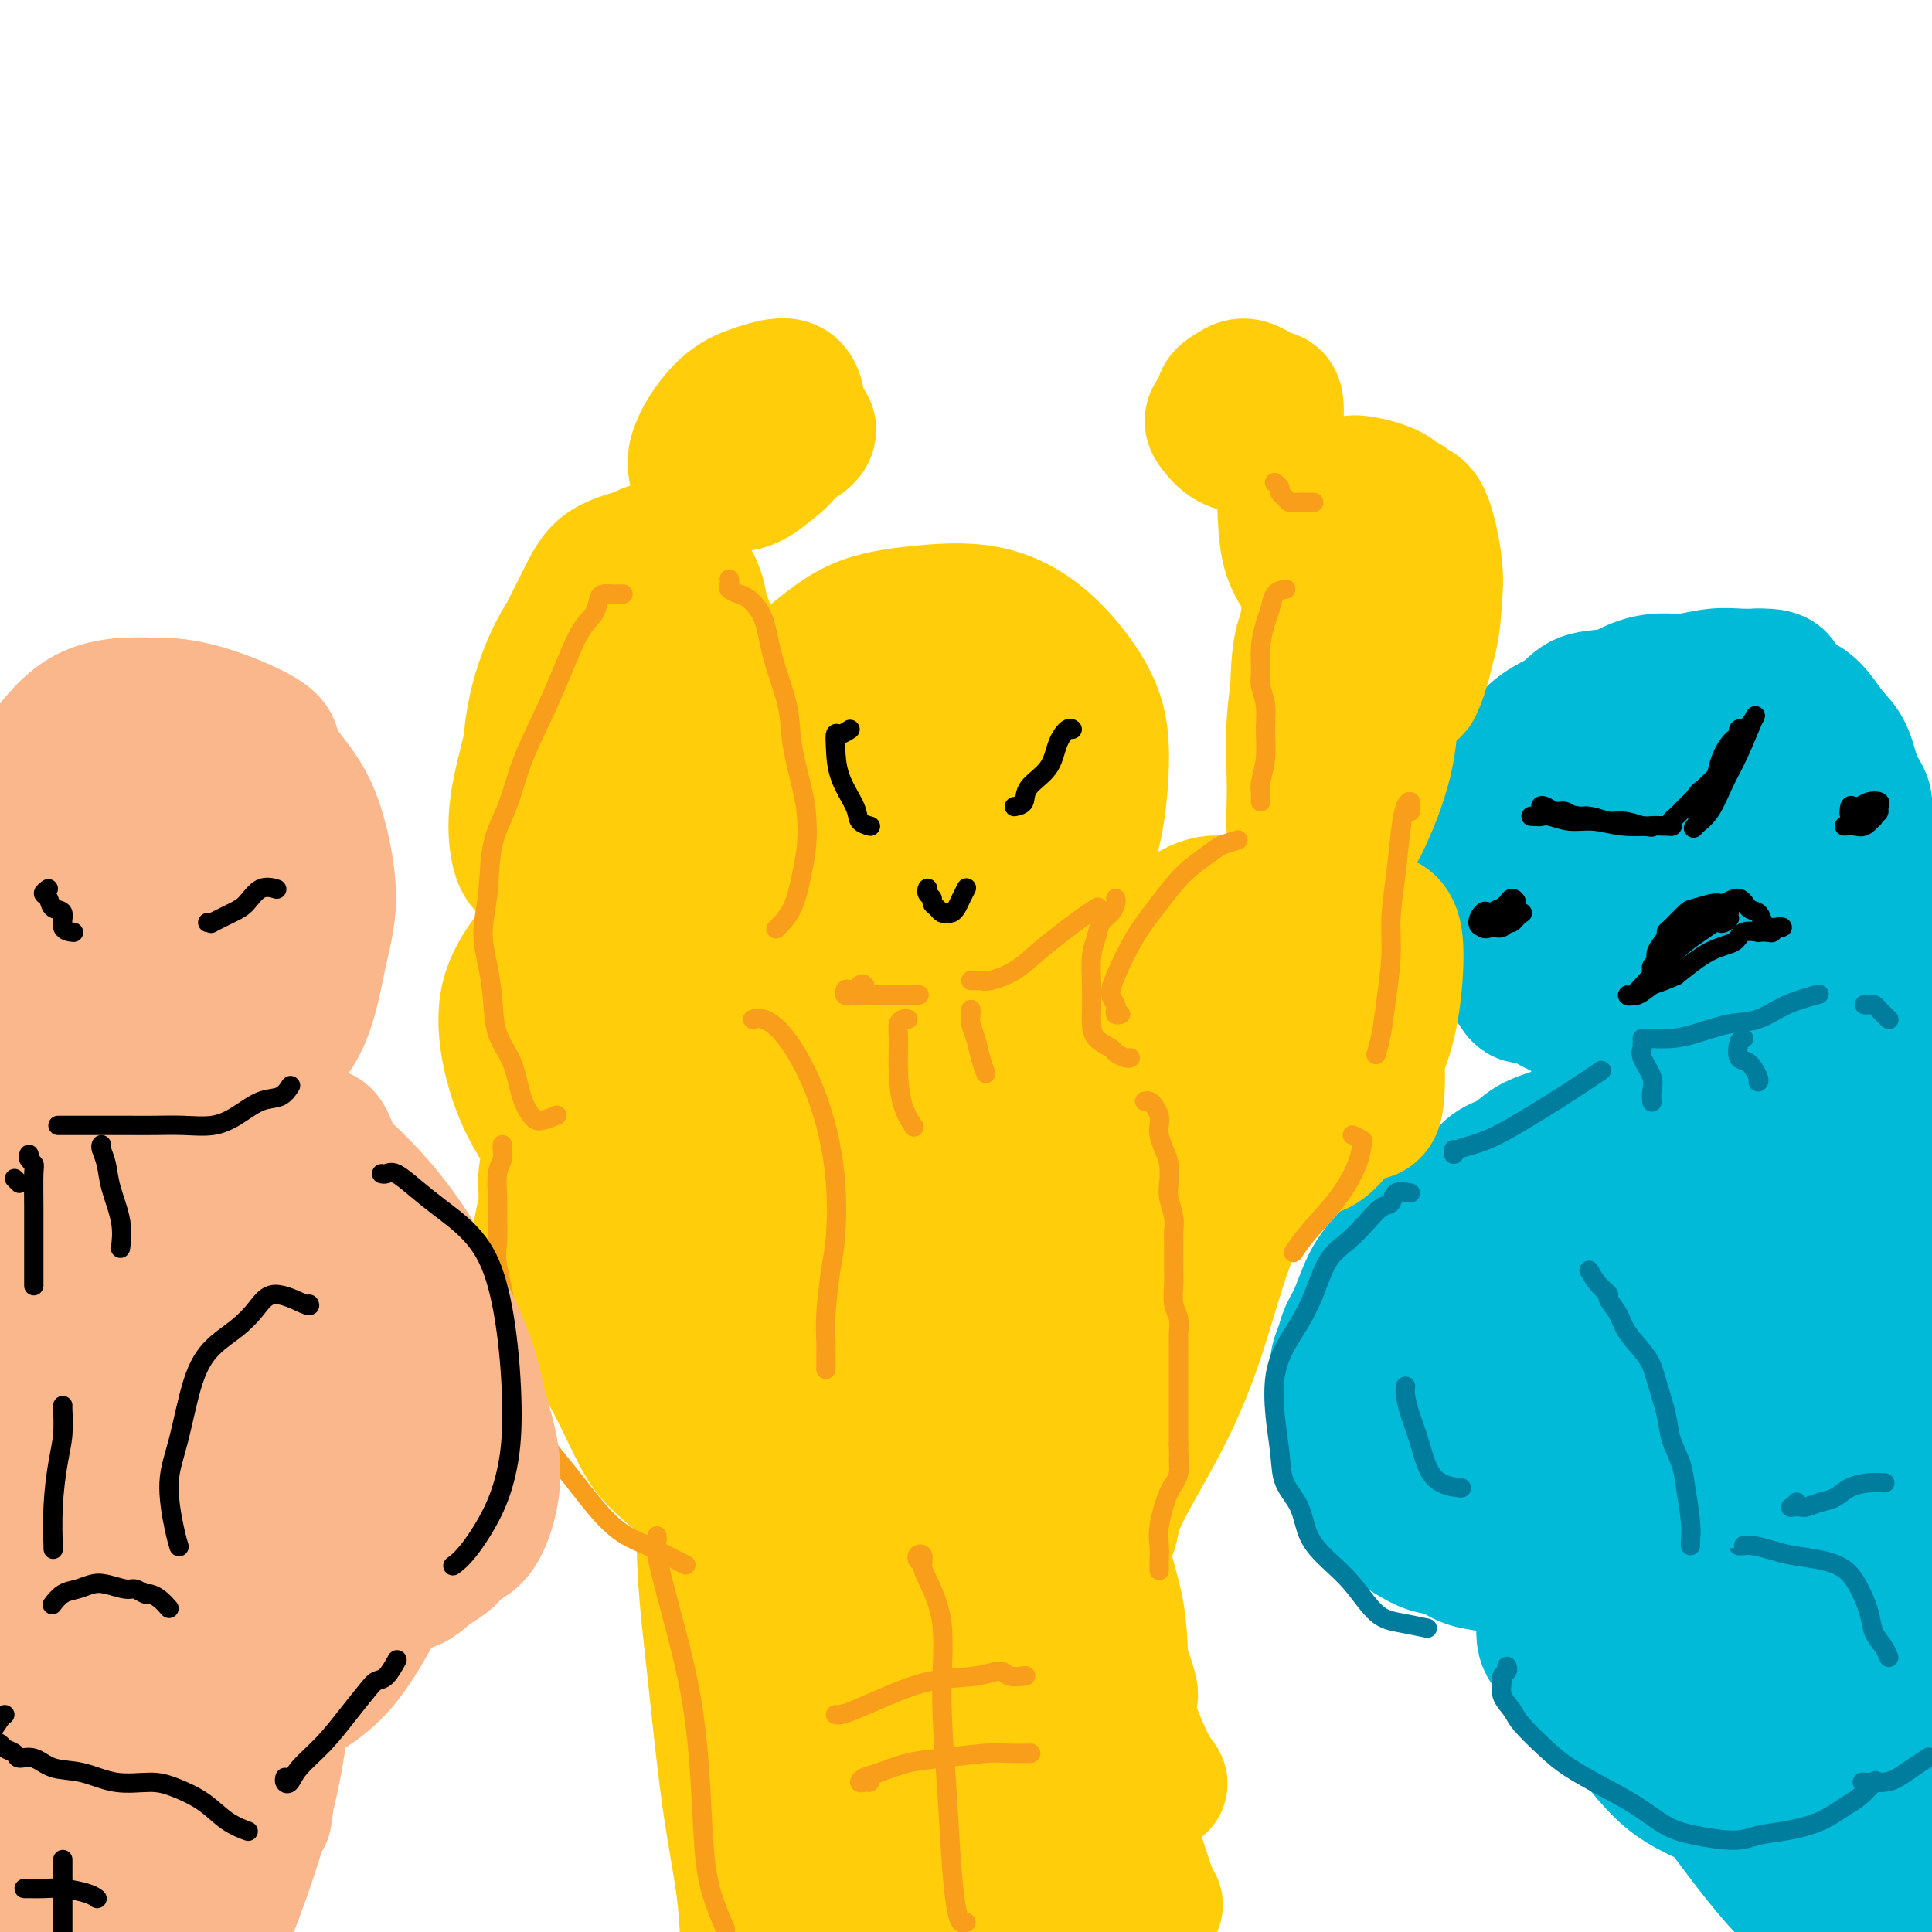 <svg viewBox='0 0 400 400' version='1.1' xmlns='http://www.w3.org/2000/svg' xmlns:xlink='http://www.w3.org/1999/xlink'><g fill='none' stroke='rgb(0,186,216)' stroke-width='28' stroke-linecap='round' stroke-linejoin='round'><path d='M326,197c-0.431,0.627 -0.862,1.254 -1,2c-0.138,0.746 0.015,1.612 0,2c-0.015,0.388 -0.200,0.300 0,1c0.200,0.700 0.785,2.188 1,3c0.215,0.812 0.062,0.946 0,1c-0.062,0.054 -0.031,0.027 0,0'/><path d='M328,208c-0.333,-0.113 -0.665,-0.226 -1,0c-0.335,0.226 -0.671,0.789 -1,1c-0.329,0.211 -0.651,0.068 -1,0c-0.349,-0.068 -0.725,-0.061 -1,0c-0.275,0.061 -0.448,0.177 -1,0c-0.552,-0.177 -1.485,-0.646 -2,-1c-0.515,-0.354 -0.614,-0.592 -1,-1c-0.386,-0.408 -1.058,-0.987 -2,-1c-0.942,-0.013 -2.154,0.539 -3,0c-0.846,-0.539 -1.327,-2.170 -2,-3c-0.673,-0.830 -1.540,-0.858 -2,-2c-0.460,-1.142 -0.515,-3.397 -1,-5c-0.485,-1.603 -1.399,-2.553 -2,-4c-0.601,-1.447 -0.887,-3.391 -1,-5c-0.113,-1.609 -0.051,-2.884 0,-5c0.051,-2.116 0.092,-5.073 0,-7c-0.092,-1.927 -0.318,-2.826 0,-4c0.318,-1.174 1.178,-2.625 2,-4c0.822,-1.375 1.606,-2.674 2,-4c0.394,-1.326 0.399,-2.678 1,-4c0.601,-1.322 1.798,-2.615 3,-4c1.202,-1.385 2.410,-2.861 4,-4c1.590,-1.139 3.562,-1.941 5,-3c1.438,-1.059 2.343,-2.374 4,-3c1.657,-0.626 4.066,-0.564 6,-1c1.934,-0.436 3.392,-1.371 5,-2c1.608,-0.629 3.367,-0.953 5,-1c1.633,-0.047 3.139,0.183 5,0c1.861,-0.183 4.078,-0.780 6,-1c1.922,-0.220 3.549,-0.063 5,0c1.451,0.063 2.725,0.031 4,0'/><path d='M364,140c6.287,-0.181 4.006,1.867 4,3c-0.006,1.133 2.263,1.353 4,2c1.737,0.647 2.943,1.723 4,3c1.057,1.277 1.966,2.757 3,4c1.034,1.243 2.192,2.249 3,4c0.808,1.751 1.264,4.245 2,6c0.736,1.755 1.751,2.770 2,4c0.249,1.230 -0.269,2.674 0,4c0.269,1.326 1.324,2.532 2,4c0.676,1.468 0.973,3.197 1,5c0.027,1.803 -0.216,3.681 0,5c0.216,1.319 0.892,2.078 1,3c0.108,0.922 -0.353,2.008 -1,3c-0.647,0.992 -1.480,1.890 -3,3c-1.520,1.110 -3.726,2.431 -6,4c-2.274,1.569 -4.615,3.384 -7,5c-2.385,1.616 -4.814,3.031 -7,4c-2.186,0.969 -4.129,1.491 -6,2c-1.871,0.509 -3.668,1.004 -6,1c-2.332,-0.004 -5.197,-0.508 -8,-1c-2.803,-0.492 -5.542,-0.973 -8,-2c-2.458,-1.027 -4.635,-2.602 -7,-4c-2.365,-1.398 -4.917,-2.621 -7,-4c-2.083,-1.379 -3.697,-2.915 -5,-4c-1.303,-1.085 -2.295,-1.717 -3,-3c-0.705,-1.283 -1.121,-3.215 -1,-5c0.121,-1.785 0.781,-3.423 2,-6c1.219,-2.577 2.997,-6.093 5,-9c2.003,-2.907 4.232,-5.206 7,-7c2.768,-1.794 6.077,-3.084 9,-4c2.923,-0.916 5.462,-1.458 8,-2'/><path d='M346,158c4.136,-1.123 5.975,-0.929 8,0c2.025,0.929 4.237,2.594 6,4c1.763,1.406 3.079,2.554 4,4c0.921,1.446 1.449,3.190 2,5c0.551,1.810 1.126,3.685 1,6c-0.126,2.315 -0.953,5.071 -3,8c-2.047,2.929 -5.315,6.030 -8,8c-2.685,1.970 -4.787,2.809 -8,4c-3.213,1.191 -7.538,2.734 -11,3c-3.462,0.266 -6.060,-0.747 -9,-2c-2.940,-1.253 -6.222,-2.747 -8,-5c-1.778,-2.253 -2.053,-5.264 -2,-9c0.053,-3.736 0.433,-8.197 2,-12c1.567,-3.803 4.320,-6.949 8,-10c3.680,-3.051 8.286,-6.008 13,-8c4.714,-1.992 9.536,-3.018 14,-3c4.464,0.018 8.568,1.079 11,4c2.432,2.921 3.191,7.701 3,12c-0.191,4.299 -1.331,8.118 -3,12c-1.669,3.882 -3.868,7.826 -6,11c-2.132,3.174 -4.197,5.579 -7,8c-2.803,2.421 -6.342,4.858 -9,6c-2.658,1.142 -4.433,0.987 -7,0c-2.567,-0.987 -5.925,-2.808 -8,-5c-2.075,-2.192 -2.866,-4.757 -3,-7c-0.134,-2.243 0.389,-4.165 2,-6c1.611,-1.835 4.310,-3.583 8,-6c3.690,-2.417 8.370,-5.504 12,-7c3.630,-1.496 6.208,-1.403 8,0c1.792,1.403 2.798,4.115 3,7c0.202,2.885 -0.399,5.942 -1,9'/><path d='M358,189c-0.405,3.737 -2.416,5.078 -5,7c-2.584,1.922 -5.740,4.423 -9,6c-3.260,1.577 -6.624,2.230 -9,2c-2.376,-0.230 -3.766,-1.342 -5,-3c-1.234,-1.658 -2.313,-3.861 -2,-6c0.313,-2.139 2.020,-4.214 4,-6c1.980,-1.786 4.235,-3.282 7,-5c2.765,-1.718 6.042,-3.659 9,-5c2.958,-1.341 5.597,-2.083 7,-1c1.403,1.083 1.569,3.990 1,7c-0.569,3.010 -1.873,6.123 -4,10c-2.127,3.877 -5.078,8.517 -8,12c-2.922,3.483 -5.816,5.808 -8,7c-2.184,1.192 -3.659,1.251 -5,1c-1.341,-0.251 -2.548,-0.813 -3,-2c-0.452,-1.187 -0.149,-2.997 1,-5c1.149,-2.003 3.143,-4.197 5,-6c1.857,-1.803 3.577,-3.216 5,-4c1.423,-0.784 2.549,-0.938 3,-1c0.451,-0.062 0.225,-0.031 0,0'/><path d='M339,232c0.225,0.453 0.449,0.906 0,1c-0.449,0.094 -1.573,-0.171 -2,0c-0.427,0.171 -0.159,0.778 0,1c0.159,0.222 0.209,0.059 0,0c-0.209,-0.059 -0.678,-0.016 -1,0c-0.322,0.016 -0.498,0.004 -1,0c-0.502,-0.004 -1.329,0.002 -2,0c-0.671,-0.002 -1.187,-0.010 -2,0c-0.813,0.010 -1.925,0.037 -3,0c-1.075,-0.037 -2.114,-0.139 -3,0c-0.886,0.139 -1.619,0.519 -3,1c-1.381,0.481 -3.411,1.062 -5,2c-1.589,0.938 -2.736,2.232 -4,3c-1.264,0.768 -2.645,1.011 -4,2c-1.355,0.989 -2.684,2.726 -4,4c-1.316,1.274 -2.620,2.087 -4,3c-1.380,0.913 -2.838,1.928 -4,3c-1.162,1.072 -2.030,2.201 -3,3c-0.970,0.799 -2.042,1.267 -3,2c-0.958,0.733 -1.800,1.732 -3,3c-1.200,1.268 -2.756,2.804 -4,5c-1.244,2.196 -2.175,5.053 -3,7c-0.825,1.947 -1.542,2.985 -2,4c-0.458,1.015 -0.655,2.007 -1,3c-0.345,0.993 -0.836,1.987 -1,3c-0.164,1.013 0.000,2.045 0,4c-0.000,1.955 -0.165,4.833 0,7c0.165,2.167 0.660,3.622 1,5c0.340,1.378 0.526,2.679 1,4c0.474,1.321 1.237,2.660 2,4'/><path d='M281,306c1.107,4.643 1.874,4.251 3,5c1.126,0.749 2.610,2.638 4,4c1.390,1.362 2.687,2.196 4,3c1.313,0.804 2.643,1.578 4,2c1.357,0.422 2.740,0.492 4,1c1.260,0.508 2.398,1.452 4,2c1.602,0.548 3.667,0.698 5,1c1.333,0.302 1.933,0.757 3,1c1.067,0.243 2.600,0.275 4,0c1.400,-0.275 2.666,-0.857 4,-1c1.334,-0.143 2.735,0.154 4,0c1.265,-0.154 2.394,-0.759 3,-1c0.606,-0.241 0.689,-0.118 1,0c0.311,0.118 0.851,0.232 1,0c0.149,-0.232 -0.094,-0.809 0,-1c0.094,-0.191 0.524,0.003 1,0c0.476,-0.003 0.996,-0.202 1,0c0.004,0.202 -0.510,0.804 -1,1c-0.490,0.196 -0.955,-0.015 -2,0c-1.045,0.015 -2.669,0.258 -5,0c-2.331,-0.258 -5.370,-1.015 -8,-2c-2.630,-0.985 -4.850,-2.198 -7,-4c-2.150,-1.802 -4.228,-4.193 -6,-7c-1.772,-2.807 -3.238,-6.031 -4,-9c-0.762,-2.969 -0.821,-5.684 -1,-9c-0.179,-3.316 -0.480,-7.233 0,-10c0.480,-2.767 1.740,-4.383 3,-6'/><path d='M300,276c0.900,-3.013 1.649,-2.545 3,-3c1.351,-0.455 3.304,-1.832 5,-3c1.696,-1.168 3.136,-2.127 5,-3c1.864,-0.873 4.152,-1.660 6,-1c1.848,0.660 3.254,2.766 4,5c0.746,2.234 0.830,4.594 1,7c0.170,2.406 0.426,4.857 0,8c-0.426,3.143 -1.533,6.976 -3,10c-1.467,3.024 -3.295,5.238 -5,7c-1.705,1.762 -3.288,3.073 -5,4c-1.712,0.927 -3.551,1.471 -5,1c-1.449,-0.471 -2.506,-1.958 -4,-4c-1.494,-2.042 -3.425,-4.638 -5,-8c-1.575,-3.362 -2.794,-7.490 -3,-11c-0.206,-3.510 0.601,-6.403 2,-9c1.399,-2.597 3.389,-4.897 6,-7c2.611,-2.103 5.841,-4.007 8,-5c2.159,-0.993 3.245,-1.074 5,0c1.755,1.074 4.177,3.302 6,6c1.823,2.698 3.047,5.866 4,10c0.953,4.134 1.635,9.236 2,14c0.365,4.764 0.415,9.191 0,13c-0.415,3.809 -1.293,7.000 -2,9c-0.707,2.000 -1.242,2.807 -2,3c-0.758,0.193 -1.738,-0.230 -3,-2c-1.262,-1.770 -2.808,-4.886 -4,-8c-1.192,-3.114 -2.032,-6.224 -3,-11c-0.968,-4.776 -2.064,-11.218 -2,-16c0.064,-4.782 1.286,-7.903 3,-11c1.714,-3.097 3.918,-6.171 6,-7c2.082,-0.829 4.041,0.585 6,2'/><path d='M326,266c2.288,1.649 5.008,4.773 7,8c1.992,3.227 3.255,6.557 4,11c0.745,4.443 0.971,9.997 1,14c0.029,4.003 -0.139,6.454 -1,9c-0.861,2.546 -2.417,5.186 -4,7c-1.583,1.814 -3.195,2.801 -5,3c-1.805,0.199 -3.803,-0.388 -6,-2c-2.197,-1.612 -4.591,-4.247 -6,-7c-1.409,-2.753 -1.831,-5.625 -2,-8c-0.169,-2.375 -0.084,-4.255 1,-6c1.084,-1.745 3.167,-3.356 4,-4c0.833,-0.644 0.417,-0.322 0,0'/><path d='M340,240c0.314,0.035 0.629,0.070 0,1c-0.629,0.930 -2.201,2.754 -2,5c0.201,2.246 2.175,4.913 4,8c1.825,3.087 3.501,6.595 6,11c2.499,4.405 5.819,9.708 7,12c1.181,2.292 0.221,1.571 1,4c0.779,2.429 3.296,8.006 5,12c1.704,3.994 2.594,6.405 3,8c0.406,1.595 0.327,2.373 0,3c-0.327,0.627 -0.901,1.103 -2,1c-1.099,-0.103 -2.722,-0.785 -5,-2c-2.278,-1.215 -5.211,-2.962 -8,-6c-2.789,-3.038 -5.433,-7.366 -8,-12c-2.567,-4.634 -5.055,-9.575 -6,-15c-0.945,-5.425 -0.345,-11.336 1,-15c1.345,-3.664 3.435,-5.082 6,-7c2.565,-1.918 5.605,-4.337 9,-4c3.395,0.337 7.147,3.430 10,8c2.853,4.570 4.809,10.617 7,17c2.191,6.383 4.616,13.103 6,19c1.384,5.897 1.726,10.970 2,15c0.274,4.030 0.480,7.018 0,9c-0.480,1.982 -1.645,2.959 -3,2c-1.355,-0.959 -2.899,-3.854 -5,-7c-2.101,-3.146 -4.758,-6.542 -7,-11c-2.242,-4.458 -4.070,-9.976 -6,-17c-1.930,-7.024 -3.963,-15.552 -5,-23c-1.037,-7.448 -1.080,-13.817 0,-18c1.080,-4.183 3.281,-6.182 5,-7c1.719,-0.818 2.956,-0.456 5,3c2.044,3.456 4.897,10.008 8,17c3.103,6.992 6.458,14.426 9,21c2.542,6.574 4.271,12.287 6,18'/><path d='M383,290c4.233,11.202 3.316,11.207 3,12c-0.316,0.793 -0.031,2.375 0,3c0.031,0.625 -0.191,0.294 -1,-2c-0.809,-2.294 -2.204,-6.550 -4,-12c-1.796,-5.450 -3.993,-12.092 -6,-20c-2.007,-7.908 -3.823,-17.080 -5,-25c-1.177,-7.920 -1.715,-14.586 -1,-20c0.715,-5.414 2.684,-9.576 4,-11c1.316,-1.424 1.978,-0.110 3,4c1.022,4.110 2.403,11.017 4,19c1.597,7.983 3.410,17.040 5,25c1.590,7.960 2.957,14.821 4,20c1.043,5.179 1.762,8.677 2,11c0.238,2.323 -0.005,3.473 0,4c0.005,0.527 0.258,0.431 0,-1c-0.258,-1.431 -1.026,-4.196 -2,-8c-0.974,-3.804 -2.154,-8.648 -3,-14c-0.846,-5.352 -1.357,-11.211 -2,-18c-0.643,-6.789 -1.416,-14.508 -1,-22c0.416,-7.492 2.023,-14.758 3,-19c0.977,-4.242 1.323,-5.462 2,-5c0.677,0.462 1.684,2.605 3,8c1.316,5.395 2.941,14.041 4,22c1.059,7.959 1.550,15.232 2,22c0.450,6.768 0.857,13.030 1,18c0.143,4.970 0.021,8.649 0,11c-0.021,2.351 0.058,3.376 0,3c-0.058,-0.376 -0.253,-2.152 -1,-6c-0.747,-3.848 -2.047,-9.767 -3,-16c-0.953,-6.233 -1.558,-12.781 -2,-21c-0.442,-8.219 -0.721,-18.110 -1,-28'/><path d='M391,224c-0.540,-15.422 1.611,-18.478 3,-22c1.389,-3.522 2.018,-7.510 3,-8c0.982,-0.490 2.319,2.519 3,9c0.681,6.481 0.706,16.433 1,26c0.294,9.567 0.858,18.747 1,27c0.142,8.253 -0.137,15.577 0,20c0.137,4.423 0.690,5.944 1,7c0.310,1.056 0.378,1.648 0,1c-0.378,-0.648 -1.201,-2.535 -2,-6c-0.799,-3.465 -1.573,-8.509 -2,-11c-0.427,-2.491 -0.506,-2.431 -1,-4c-0.494,-1.569 -1.402,-4.769 -2,-7c-0.598,-2.231 -0.885,-3.495 -1,-4c-0.115,-0.505 -0.057,-0.253 0,0'/><path d='M320,334c0.097,-0.057 0.194,-0.114 0,1c-0.194,1.114 -0.680,3.398 0,5c0.680,1.602 2.525,2.520 3,3c0.475,0.480 -0.422,0.520 1,2c1.422,1.480 5.161,4.399 9,8c3.839,3.601 7.779,7.882 11,11c3.221,3.118 5.725,5.072 8,6c2.275,0.928 4.321,0.830 6,1c1.679,0.170 2.992,0.608 4,1c1.008,0.392 1.712,0.738 2,1c0.288,0.262 0.159,0.441 0,1c-0.159,0.559 -0.348,1.499 -1,2c-0.652,0.501 -1.767,0.563 -3,0c-1.233,-0.563 -2.584,-1.753 -5,-3c-2.416,-1.247 -5.896,-2.553 -9,-5c-3.104,-2.447 -5.832,-6.034 -9,-10c-3.168,-3.966 -6.778,-8.310 -9,-11c-2.222,-2.690 -3.057,-3.726 -3,-5c0.057,-1.274 1.007,-2.785 2,-4c0.993,-1.215 2.028,-2.135 4,-3c1.972,-0.865 4.882,-1.675 8,-2c3.118,-0.325 6.443,-0.166 10,1c3.557,1.166 7.347,3.340 11,7c3.653,3.660 7.168,8.805 10,14c2.832,5.195 4.981,10.438 6,16c1.019,5.562 0.910,11.443 1,15c0.090,3.557 0.380,4.791 0,6c-0.380,1.209 -1.431,2.393 -3,2c-1.569,-0.393 -3.658,-2.363 -6,-5c-2.342,-2.637 -4.938,-5.941 -8,-10c-3.062,-4.059 -6.589,-8.874 -10,-14c-3.411,-5.126 -6.705,-10.563 -10,-16'/><path d='M340,349c-5.243,-8.366 -4.350,-9.281 -4,-11c0.350,-1.719 0.155,-4.242 0,-6c-0.155,-1.758 -0.272,-2.752 1,-3c1.272,-0.248 3.933,0.250 7,2c3.067,1.750 6.541,4.754 10,8c3.459,3.246 6.902,6.736 11,12c4.098,5.264 8.849,12.301 12,18c3.151,5.699 4.700,10.058 6,13c1.300,2.942 2.350,4.465 3,5c0.650,0.535 0.900,0.081 0,-1c-0.900,-1.081 -2.952,-2.789 -5,-6c-2.048,-3.211 -4.094,-7.924 -7,-13c-2.906,-5.076 -6.673,-10.515 -10,-17c-3.327,-6.485 -6.216,-14.014 -8,-20c-1.784,-5.986 -2.464,-10.427 -2,-14c0.464,-3.573 2.073,-6.279 4,-7c1.927,-0.721 4.173,0.543 7,4c2.827,3.457 6.234,9.107 10,16c3.766,6.893 7.889,15.028 10,22c2.111,6.972 2.209,12.782 3,18c0.791,5.218 2.276,9.845 3,13c0.724,3.155 0.688,4.837 0,6c-0.688,1.163 -2.027,1.808 -3,1c-0.973,-0.808 -1.580,-3.067 -3,-6c-1.420,-2.933 -3.651,-6.538 -5,-11c-1.349,-4.462 -1.814,-9.780 -3,-16c-1.186,-6.220 -3.094,-13.341 -4,-20c-0.906,-6.659 -0.810,-12.857 0,-16c0.810,-3.143 2.333,-3.231 4,-3c1.667,0.231 3.476,0.780 5,5c1.524,4.220 2.762,12.110 4,20'/><path d='M386,342c1.480,6.933 3.181,14.266 4,22c0.819,7.734 0.757,15.869 1,22c0.243,6.131 0.791,10.257 1,13c0.209,2.743 0.079,4.104 0,3c-0.079,-1.104 -0.108,-4.671 -1,-10c-0.892,-5.329 -2.648,-12.418 -4,-20c-1.352,-7.582 -2.300,-15.658 -3,-25c-0.700,-9.342 -1.151,-19.952 -1,-27c0.151,-7.048 0.905,-10.534 2,-12c1.095,-1.466 2.533,-0.910 4,3c1.467,3.910 2.964,11.175 4,19c1.036,7.825 1.611,16.209 2,23c0.389,6.791 0.591,11.989 1,16c0.409,4.011 1.025,6.834 1,8c-0.025,1.166 -0.690,0.674 -1,-1c-0.310,-1.674 -0.264,-4.531 -1,-8c-0.736,-3.469 -2.253,-7.549 -3,-12c-0.747,-4.451 -0.722,-9.273 -1,-13c-0.278,-3.727 -0.858,-6.360 0,-7c0.858,-0.640 3.154,0.712 4,2c0.846,1.288 0.242,2.511 0,3c-0.242,0.489 -0.121,0.245 0,0'/></g>
<g fill='none' stroke='rgb(0,124,156)' stroke-width='4' stroke-linecap='round' stroke-linejoin='round'><path d='M292,247c-1.198,-0.213 -2.395,-0.427 -3,0c-0.605,0.427 -0.616,1.493 -1,2c-0.384,0.507 -1.141,0.455 -2,1c-0.859,0.545 -1.818,1.688 -3,3c-1.182,1.312 -2.585,2.793 -4,4c-1.415,1.207 -2.842,2.140 -4,4c-1.158,1.860 -2.049,4.648 -3,7c-0.951,2.352 -1.964,4.270 -3,6c-1.036,1.730 -2.094,3.274 -3,5c-0.906,1.726 -1.658,3.636 -2,6c-0.342,2.364 -0.273,5.184 0,8c0.273,2.816 0.750,5.628 1,8c0.250,2.372 0.274,4.305 1,6c0.726,1.695 2.153,3.151 3,5c0.847,1.849 1.113,4.092 2,6c0.887,1.908 2.396,3.482 4,5c1.604,1.518 3.303,2.981 5,5c1.697,2.019 3.393,4.593 5,6c1.607,1.407 3.125,1.648 5,2c1.875,0.352 4.107,0.815 5,1c0.893,0.185 0.446,0.093 0,0'/><path d='M291,287c-0.066,0.522 -0.132,1.044 0,2c0.132,0.956 0.464,2.347 1,4c0.536,1.653 1.278,3.567 2,6c0.722,2.433 1.425,5.386 3,7c1.575,1.614 4.021,1.890 5,2c0.979,0.110 0.489,0.055 0,0'/><path d='M329,263c0.605,1.054 1.210,2.107 2,3c0.790,0.893 1.766,1.624 2,2c0.234,0.376 -0.275,0.397 0,1c0.275,0.603 1.335,1.788 2,3c0.665,1.212 0.937,2.451 2,4c1.063,1.549 2.919,3.407 4,5c1.081,1.593 1.389,2.919 2,5c0.611,2.081 1.527,4.916 2,7c0.473,2.084 0.505,3.416 1,5c0.495,1.584 1.453,3.419 2,5c0.547,1.581 0.682,2.907 1,5c0.318,2.093 0.817,4.953 1,7c0.183,2.047 0.049,3.282 0,4c-0.049,0.718 -0.014,0.919 0,1c0.014,0.081 0.007,0.040 0,0'/><path d='M361,320c-0.502,-0.006 -1.004,-0.013 -1,0c0.004,0.013 0.513,0.044 1,0c0.487,-0.044 0.952,-0.165 2,0c1.048,0.165 2.679,0.615 4,1c1.321,0.385 2.333,0.703 4,1c1.667,0.297 3.990,0.572 6,1c2.010,0.428 3.708,1.010 5,2c1.292,0.990 2.178,2.388 3,4c0.822,1.612 1.579,3.437 2,5c0.421,1.563 0.505,2.862 1,4c0.495,1.138 1.403,2.114 2,3c0.597,0.886 0.885,1.682 1,2c0.115,0.318 0.058,0.159 0,0'/><path d='M312,345c0.117,0.321 0.234,0.642 0,1c-0.234,0.358 -0.820,0.754 -1,1c-0.180,0.246 0.044,0.340 0,1c-0.044,0.660 -0.356,1.884 0,3c0.356,1.116 1.380,2.125 2,3c0.620,0.875 0.835,1.615 2,3c1.165,1.385 3.279,3.414 5,5c1.721,1.586 3.047,2.729 5,4c1.953,1.271 4.532,2.671 7,4c2.468,1.329 4.826,2.588 7,4c2.174,1.412 4.165,2.979 6,4c1.835,1.021 3.515,1.498 6,2c2.485,0.502 5.775,1.028 8,1c2.225,-0.028 3.385,-0.611 5,-1c1.615,-0.389 3.684,-0.585 6,-1c2.316,-0.415 4.880,-1.051 7,-2c2.120,-0.949 3.795,-2.213 5,-3c1.205,-0.787 1.940,-1.096 3,-2c1.060,-0.904 2.446,-2.401 3,-3c0.554,-0.599 0.277,-0.299 0,0'/><path d='M386,369c-0.380,-0.018 -0.760,-0.037 0,0c0.760,0.037 2.659,0.129 4,0c1.341,-0.129 2.122,-0.478 3,-1c0.878,-0.522 1.852,-1.218 3,-2c1.148,-0.782 2.471,-1.652 3,-2c0.529,-0.348 0.265,-0.174 0,0'/><path d='M372,311c-0.365,0.421 -0.730,0.842 -1,1c-0.270,0.158 -0.445,0.055 0,0c0.445,-0.055 1.511,-0.060 2,0c0.489,0.060 0.402,0.184 1,0c0.598,-0.184 1.880,-0.676 3,-1c1.120,-0.324 2.076,-0.479 3,-1c0.924,-0.521 1.815,-1.408 3,-2c1.185,-0.592 2.665,-0.890 4,-1c1.335,-0.110 2.524,-0.031 3,0c0.476,0.031 0.238,0.016 0,0'/><path d='M301,238c-0.051,0.515 -0.103,1.031 0,1c0.103,-0.031 0.360,-0.608 1,-1c0.640,-0.392 1.665,-0.600 3,-1c1.335,-0.400 2.982,-0.994 5,-2c2.018,-1.006 4.407,-2.424 7,-4c2.593,-1.576 5.390,-3.309 8,-5c2.610,-1.691 5.031,-3.340 6,-4c0.969,-0.660 0.484,-0.330 0,0'/><path d='M340,216c0.061,0.297 0.121,0.595 0,1c-0.121,0.405 -0.425,0.918 0,2c0.425,1.082 1.578,2.733 2,4c0.422,1.267 0.114,2.149 0,3c-0.114,0.851 -0.032,1.672 0,2c0.032,0.328 0.016,0.164 0,0'/><path d='M361,215c-0.378,0.091 -0.756,0.182 -1,1c-0.244,0.818 -0.353,2.363 0,3c0.353,0.637 1.167,0.367 2,1c0.833,0.633 1.686,2.171 2,3c0.314,0.829 0.090,0.951 0,1c-0.090,0.049 -0.045,0.024 0,0'/><path d='M386,208c0.334,0.024 0.668,0.049 1,0c0.332,-0.049 0.663,-0.171 1,0c0.337,0.171 0.679,0.634 1,1c0.321,0.366 0.622,0.634 1,1c0.378,0.366 0.832,0.829 1,1c0.168,0.171 0.048,0.049 0,0c-0.048,-0.049 -0.024,-0.024 0,0'/><path d='M340,215c0.403,0.004 0.805,0.008 1,0c0.195,-0.008 0.182,-0.028 1,0c0.818,0.028 2.467,0.103 4,0c1.533,-0.103 2.951,-0.385 5,-1c2.049,-0.615 4.729,-1.563 7,-2c2.271,-0.437 4.135,-0.365 6,-1c1.865,-0.635 3.733,-1.979 6,-3c2.267,-1.021 4.933,-1.720 6,-2c1.067,-0.280 0.533,-0.140 0,0'/></g>
<g fill='none' stroke='rgb(0,0,0)' stroke-width='4' stroke-linecap='round' stroke-linejoin='round'><path d='M312,191c0.197,-0.846 0.393,-1.691 1,-2c0.607,-0.309 1.624,-0.080 2,0c0.376,0.080 0.112,0.011 0,0c-0.112,-0.011 -0.071,0.035 0,0c0.071,-0.035 0.173,-0.152 0,0c-0.173,0.152 -0.621,0.574 -1,1c-0.379,0.426 -0.690,0.856 -1,1c-0.310,0.144 -0.619,0.001 -1,0c-0.381,-0.001 -0.835,0.140 -1,0c-0.165,-0.140 -0.041,-0.562 0,-1c0.041,-0.438 -0.000,-0.892 0,-1c0.000,-0.108 0.043,0.131 0,0c-0.043,-0.131 -0.171,-0.632 0,-1c0.171,-0.368 0.642,-0.604 1,-1c0.358,-0.396 0.601,-0.954 1,-1c0.399,-0.046 0.952,0.419 1,1c0.048,0.581 -0.408,1.278 -1,2c-0.592,0.722 -1.319,1.468 -2,2c-0.681,0.532 -1.315,0.850 -2,1c-0.685,0.150 -1.421,0.133 -2,0c-0.579,-0.133 -1.002,-0.382 -1,-1c0.002,-0.618 0.429,-1.605 1,-2c0.571,-0.395 1.285,-0.197 2,0'/><path d='M309,189c0.660,-0.676 1.309,-0.867 2,-1c0.691,-0.133 1.423,-0.208 2,0c0.577,0.208 0.999,0.700 1,1c0.001,0.300 -0.417,0.409 -1,1c-0.583,0.591 -1.329,1.665 -2,2c-0.671,0.335 -1.265,-0.068 -2,0c-0.735,0.068 -1.609,0.606 -2,0c-0.391,-0.606 -0.297,-2.355 0,-3c0.297,-0.645 0.799,-0.184 1,0c0.201,0.184 0.100,0.092 0,0'/><path d='M385,168c-0.122,-0.423 -0.243,-0.847 0,-1c0.243,-0.153 0.851,-0.037 1,0c0.149,0.037 -0.160,-0.005 0,0c0.160,0.005 0.789,0.057 1,0c0.211,-0.057 0.004,-0.222 0,0c-0.004,0.222 0.194,0.830 0,1c-0.194,0.170 -0.782,-0.097 -1,0c-0.218,0.097 -0.067,0.558 0,1c0.067,0.442 0.050,0.864 0,1c-0.050,0.136 -0.132,-0.016 0,0c0.132,0.016 0.477,0.200 1,0c0.523,-0.200 1.222,-0.784 1,-1c-0.222,-0.216 -1.367,-0.066 -2,0c-0.633,0.066 -0.756,0.046 -1,0c-0.244,-0.046 -0.610,-0.117 -1,0c-0.390,0.117 -0.806,0.423 -1,0c-0.194,-0.423 -0.168,-1.575 0,-2c0.168,-0.425 0.476,-0.121 1,0c0.524,0.121 1.262,0.061 2,0'/><path d='M386,167c0.208,-0.296 -0.272,-0.037 0,0c0.272,0.037 1.297,-0.148 2,0c0.703,0.148 1.085,0.629 1,1c-0.085,0.371 -0.635,0.632 -1,1c-0.365,0.368 -0.544,0.842 -1,1c-0.456,0.158 -1.188,0.001 -2,0c-0.812,-0.001 -1.704,0.154 -2,0c-0.296,-0.154 0.005,-0.616 0,-1c-0.005,-0.384 -0.316,-0.689 0,-1c0.316,-0.311 1.259,-0.628 2,-1c0.741,-0.372 1.278,-0.800 2,-1c0.722,-0.200 1.628,-0.173 2,0c0.372,0.173 0.211,0.491 0,1c-0.211,0.509 -0.473,1.208 -1,2c-0.527,0.792 -1.318,1.676 -2,2c-0.682,0.324 -1.255,0.087 -2,0c-0.745,-0.087 -1.662,-0.023 -2,0c-0.338,0.023 -0.097,0.007 0,0c0.097,-0.007 0.048,-0.003 0,0'/><path d='M343,200c-0.432,-0.138 -0.864,-0.276 -1,0c-0.136,0.276 0.024,0.968 0,1c-0.024,0.032 -0.231,-0.594 0,-1c0.231,-0.406 0.900,-0.593 1,-1c0.100,-0.407 -0.369,-1.034 0,-2c0.369,-0.966 1.577,-2.272 2,-3c0.423,-0.728 0.060,-0.879 0,-1c-0.060,-0.121 0.181,-0.213 1,-1c0.819,-0.787 2.215,-2.269 3,-3c0.785,-0.731 0.958,-0.711 2,-1c1.042,-0.289 2.951,-0.888 4,-1c1.049,-0.112 1.237,0.264 2,0c0.763,-0.264 2.101,-1.167 3,-1c0.899,0.167 1.359,1.404 2,2c0.641,0.596 1.463,0.552 2,1c0.537,0.448 0.789,1.388 1,2c0.211,0.612 0.379,0.895 1,1c0.621,0.105 1.694,0.032 2,0c0.306,-0.032 -0.154,-0.023 0,0c0.154,0.023 0.923,0.058 1,0c0.077,-0.058 -0.537,-0.211 -1,0c-0.463,0.211 -0.775,0.787 -1,1c-0.225,0.213 -0.362,0.064 -1,0c-0.638,-0.064 -1.778,-0.041 -2,0c-0.222,0.041 0.474,0.102 0,0c-0.474,-0.102 -2.117,-0.368 -3,0c-0.883,0.368 -1.007,1.368 -2,2c-0.993,0.632 -2.855,0.895 -5,2c-2.145,1.105 -4.572,3.053 -7,5'/><path d='M347,202c-4.233,1.876 -4.316,1.565 -5,2c-0.684,0.435 -1.969,1.615 -3,2c-1.031,0.385 -1.809,-0.025 -2,0c-0.191,0.025 0.206,0.484 1,0c0.794,-0.484 1.985,-1.913 3,-3c1.015,-1.087 1.855,-1.833 3,-3c1.145,-1.167 2.596,-2.756 4,-4c1.404,-1.244 2.761,-2.142 4,-3c1.239,-0.858 2.362,-1.677 3,-2c0.638,-0.323 0.793,-0.150 1,0c0.207,0.150 0.467,0.278 1,0c0.533,-0.278 1.338,-0.962 1,-1c-0.338,-0.038 -1.819,0.569 -3,1c-1.181,0.431 -2.063,0.685 -3,1c-0.937,0.315 -1.928,0.691 -3,1c-1.072,0.309 -2.225,0.552 -3,1c-0.775,0.448 -1.172,1.101 -1,1c0.172,-0.101 0.912,-0.956 2,-2c1.088,-1.044 2.524,-2.277 4,-3c1.476,-0.723 2.993,-0.937 4,-1c1.007,-0.063 1.503,0.024 2,0c0.497,-0.024 0.995,-0.161 1,0c0.005,0.161 -0.482,0.618 -1,1c-0.518,0.382 -1.069,0.689 -2,1c-0.931,0.311 -2.244,0.628 -3,1c-0.756,0.372 -0.955,0.801 -1,1c-0.045,0.199 0.065,0.169 0,0c-0.065,-0.169 -0.304,-0.477 0,-1c0.304,-0.523 1.152,-1.262 2,-2'/><path d='M353,190c-0.346,-0.092 1.289,-0.822 2,-1c0.711,-0.178 0.496,0.194 1,0c0.504,-0.194 1.725,-0.956 2,-1c0.275,-0.044 -0.396,0.629 -1,1c-0.604,0.371 -1.141,0.440 -2,1c-0.859,0.560 -2.039,1.612 -3,2c-0.961,0.388 -1.703,0.111 -2,0c-0.297,-0.111 -0.148,-0.055 0,0'/><path d='M319,168c0.069,0.422 0.139,0.844 0,1c-0.139,0.156 -0.485,0.046 -1,0c-0.515,-0.046 -1.199,-0.027 -1,0c0.199,0.027 1.282,0.064 2,0c0.718,-0.064 1.070,-0.227 2,0c0.930,0.227 2.438,0.846 4,1c1.562,0.154 3.178,-0.155 5,0c1.822,0.155 3.849,0.774 6,1c2.151,0.226 4.426,0.061 6,0c1.574,-0.061 2.447,-0.016 3,0c0.553,0.016 0.787,0.005 1,0c0.213,-0.005 0.404,-0.004 0,0c-0.404,0.004 -1.403,0.013 -2,0c-0.597,-0.013 -0.791,-0.046 -2,0c-1.209,0.046 -3.433,0.171 -5,0c-1.567,-0.171 -2.477,-0.638 -4,-1c-1.523,-0.362 -3.660,-0.620 -6,-1c-2.340,-0.380 -4.884,-0.882 -6,-1c-1.116,-0.118 -0.804,0.149 -1,0c-0.196,-0.149 -0.898,-0.715 -1,-1c-0.102,-0.285 0.397,-0.288 1,0c0.603,0.288 1.309,0.866 2,1c0.691,0.134 1.366,-0.175 2,0c0.634,0.175 1.225,0.834 2,1c0.775,0.166 1.734,-0.162 3,0c1.266,0.162 2.841,0.813 4,1c1.159,0.187 1.903,-0.089 3,0c1.097,0.089 2.549,0.545 4,1'/><path d='M340,171c3.226,0.463 1.792,0.121 2,0c0.208,-0.121 2.058,-0.020 3,0c0.942,0.020 0.977,-0.039 1,0c0.023,0.039 0.035,0.178 0,0c-0.035,-0.178 -0.117,-0.673 0,-1c0.117,-0.327 0.434,-0.488 1,-1c0.566,-0.512 1.380,-1.376 2,-2c0.620,-0.624 1.047,-1.008 2,-2c0.953,-0.992 2.433,-2.592 4,-4c1.567,-1.408 3.220,-2.623 4,-4c0.780,-1.377 0.687,-2.915 1,-4c0.313,-1.085 1.033,-1.718 1,-2c-0.033,-0.282 -0.820,-0.212 -1,0c-0.180,0.212 0.247,0.565 0,1c-0.247,0.435 -1.169,0.950 -2,2c-0.831,1.050 -1.570,2.633 -2,4c-0.430,1.367 -0.551,2.518 -1,4c-0.449,1.482 -1.225,3.297 -2,5c-0.775,1.703 -1.548,3.296 -2,4c-0.452,0.704 -0.583,0.521 0,0c0.583,-0.521 1.881,-1.378 3,-3c1.119,-1.622 2.058,-4.009 3,-6c0.942,-1.991 1.888,-3.586 3,-6c1.112,-2.414 2.391,-5.647 3,-7c0.609,-1.353 0.549,-0.826 0,0c-0.549,0.826 -1.585,1.950 -3,4c-1.415,2.050 -3.207,5.025 -5,8'/><path d='M355,161c-1.863,2.903 -2.520,4.161 -3,5c-0.480,0.839 -0.783,1.258 -1,1c-0.217,-0.258 -0.347,-1.193 0,-2c0.347,-0.807 1.170,-1.487 2,-2c0.830,-0.513 1.666,-0.861 2,-1c0.334,-0.139 0.167,-0.070 0,0'/></g>
<g fill='none' stroke='rgb(255,205,10)' stroke-width='28' stroke-linecap='round' stroke-linejoin='round'><path d='M156,193c-0.099,-0.221 -0.198,-0.443 -1,-1c-0.802,-0.557 -2.307,-1.451 -3,-3c-0.693,-1.549 -0.573,-3.754 0,-7c0.573,-3.246 1.600,-7.533 3,-11c1.400,-3.467 3.172,-6.114 5,-9c1.828,-2.886 3.711,-6.009 6,-9c2.289,-2.991 4.985,-5.849 8,-8c3.015,-2.151 6.351,-3.596 10,-5c3.649,-1.404 7.613,-2.766 11,-3c3.387,-0.234 6.196,0.662 9,2c2.804,1.338 5.601,3.120 8,5c2.399,1.880 4.399,3.858 6,7c1.601,3.142 2.802,7.449 4,11c1.198,3.551 2.393,6.347 3,9c0.607,2.653 0.626,5.165 0,8c-0.626,2.835 -1.895,5.994 -4,9c-2.105,3.006 -5.044,5.858 -8,9c-2.956,3.142 -5.930,6.574 -9,9c-3.070,2.426 -6.237,3.847 -10,5c-3.763,1.153 -8.122,2.037 -12,2c-3.878,-0.037 -7.274,-0.996 -11,-2c-3.726,-1.004 -7.782,-2.053 -11,-4c-3.218,-1.947 -5.598,-4.791 -8,-8c-2.402,-3.209 -4.828,-6.781 -6,-10c-1.172,-3.219 -1.092,-6.085 -1,-10c0.092,-3.915 0.195,-8.881 1,-13c0.805,-4.119 2.310,-7.392 4,-11c1.690,-3.608 3.563,-7.553 6,-10c2.437,-2.447 5.437,-3.398 9,-5c3.563,-1.602 7.690,-3.854 12,-5c4.310,-1.146 8.803,-1.184 13,-1c4.197,0.184 8.099,0.592 12,1'/><path d='M202,135c5.995,0.835 8.483,2.921 11,5c2.517,2.079 5.062,4.149 7,6c1.938,1.851 3.269,3.481 4,7c0.731,3.519 0.863,8.927 1,12c0.137,3.073 0.278,3.811 0,6c-0.278,2.189 -0.976,5.828 -2,9c-1.024,3.172 -2.375,5.876 -4,8c-1.625,2.124 -3.523,3.666 -6,6c-2.477,2.334 -5.534,5.458 -9,8c-3.466,2.542 -7.341,4.501 -11,6c-3.659,1.499 -7.103,2.536 -11,3c-3.897,0.464 -8.249,0.354 -12,0c-3.751,-0.354 -6.901,-0.954 -10,-2c-3.099,-1.046 -6.147,-2.539 -9,-5c-2.853,-2.461 -5.510,-5.891 -7,-9c-1.490,-3.109 -1.813,-5.896 -2,-10c-0.187,-4.104 -0.236,-9.526 1,-14c1.236,-4.474 3.759,-8.000 6,-12c2.241,-4.000 4.201,-8.473 7,-12c2.799,-3.527 6.436,-6.108 10,-9c3.564,-2.892 7.055,-6.094 11,-8c3.945,-1.906 8.343,-2.517 13,-3c4.657,-0.483 9.572,-0.838 14,0c4.428,0.838 8.370,2.870 12,6c3.630,3.130 6.948,7.359 9,11c2.052,3.641 2.838,6.695 3,11c0.162,4.305 -0.299,9.861 -1,14c-0.701,4.139 -1.641,6.862 -3,10c-1.359,3.138 -3.135,6.691 -6,9c-2.865,2.309 -6.819,3.374 -10,4c-3.181,0.626 -5.591,0.813 -8,1'/><path d='M200,193c-4.576,0.343 -7.016,-1.299 -10,-3c-2.984,-1.701 -6.512,-3.460 -9,-6c-2.488,-2.540 -3.936,-5.859 -5,-9c-1.064,-3.141 -1.745,-6.103 -1,-9c0.745,-2.897 2.914,-5.728 5,-8c2.086,-2.272 4.089,-3.985 7,-5c2.911,-1.015 6.731,-1.331 10,0c3.269,1.331 5.988,4.310 8,7c2.012,2.690 3.319,5.090 4,8c0.681,2.910 0.738,6.330 0,10c-0.738,3.670 -2.271,7.591 -4,10c-1.729,2.409 -3.654,3.306 -6,4c-2.346,0.694 -5.113,1.186 -8,1c-2.887,-0.186 -5.893,-1.051 -8,-3c-2.107,-1.949 -3.316,-4.982 -4,-9c-0.684,-4.018 -0.842,-9.021 0,-13c0.842,-3.979 2.685,-6.932 5,-9c2.315,-2.068 5.102,-3.249 8,-3c2.898,0.249 5.908,1.929 8,4c2.092,2.071 3.267,4.532 4,7c0.733,2.468 1.026,4.945 1,8c-0.026,3.055 -0.369,6.690 -2,9c-1.631,2.310 -4.548,3.294 -7,4c-2.452,0.706 -4.438,1.133 -7,1c-2.562,-0.133 -5.699,-0.826 -8,-2c-2.301,-1.174 -3.764,-2.829 -5,-5c-1.236,-2.171 -2.243,-4.858 -2,-7c0.243,-2.142 1.735,-3.739 4,-5c2.265,-1.261 5.302,-2.186 8,-2c2.698,0.186 5.057,1.482 7,3c1.943,1.518 3.472,3.259 5,5'/><path d='M198,176c1.994,3.021 0.978,6.574 0,9c-0.978,2.426 -1.919,3.725 -4,5c-2.081,1.275 -5.304,2.527 -8,3c-2.696,0.473 -4.867,0.168 -7,0c-2.133,-0.168 -4.228,-0.199 -5,-1c-0.772,-0.801 -0.221,-2.372 0,-3c0.221,-0.628 0.110,-0.314 0,0'/><path d='M235,211c0.095,0.154 0.190,0.308 0,0c-0.190,-0.308 -0.664,-1.079 -1,-2c-0.336,-0.921 -0.534,-1.993 0,-4c0.534,-2.007 1.800,-4.948 4,-8c2.200,-3.052 5.333,-6.215 8,-8c2.667,-1.785 4.869,-2.192 7,-2c2.131,0.192 4.190,0.982 6,2c1.810,1.018 3.372,2.262 4,4c0.628,1.738 0.321,3.968 0,7c-0.321,3.032 -0.656,6.865 -2,10c-1.344,3.135 -3.698,5.571 -6,8c-2.302,2.429 -4.552,4.852 -7,7c-2.448,2.148 -5.094,4.020 -8,5c-2.906,0.980 -6.071,1.069 -8,0c-1.929,-1.069 -2.622,-3.294 -3,-6c-0.378,-2.706 -0.440,-5.893 0,-9c0.440,-3.107 1.381,-6.134 4,-10c2.619,-3.866 6.917,-8.573 11,-12c4.083,-3.427 7.951,-5.575 12,-6c4.049,-0.425 8.280,0.875 11,2c2.720,1.125 3.928,2.077 5,4c1.072,1.923 2.008,4.817 2,8c-0.008,3.183 -0.959,6.655 -3,10c-2.041,3.345 -5.170,6.563 -8,10c-2.830,3.437 -5.360,7.093 -8,10c-2.640,2.907 -5.388,5.065 -8,6c-2.612,0.935 -5.087,0.648 -7,0c-1.913,-0.648 -3.264,-1.657 -4,-3c-0.736,-1.343 -0.857,-3.020 -1,-6c-0.143,-2.980 -0.308,-7.264 1,-11c1.308,-3.736 4.088,-6.925 7,-10c2.912,-3.075 5.956,-6.038 9,-9'/><path d='M252,198c3.908,-3.692 5.677,-3.424 8,-3c2.323,0.424 5.198,1.002 7,3c1.802,1.998 2.531,5.417 3,8c0.469,2.583 0.678,4.330 0,7c-0.678,2.670 -2.244,6.264 -4,10c-1.756,3.736 -3.703,7.615 -6,10c-2.297,2.385 -4.944,3.278 -7,4c-2.056,0.722 -3.522,1.275 -5,1c-1.478,-0.275 -2.969,-1.377 -4,-3c-1.031,-1.623 -1.601,-3.767 -2,-7c-0.399,-3.233 -0.628,-7.557 0,-12c0.628,-4.443 2.111,-9.007 4,-13c1.889,-3.993 4.183,-7.415 7,-10c2.817,-2.585 6.155,-4.332 9,-5c2.845,-0.668 5.196,-0.258 7,1c1.804,1.258 3.060,3.364 4,6c0.940,2.636 1.562,5.803 2,9c0.438,3.197 0.691,6.423 0,9c-0.691,2.577 -2.328,4.505 -4,7c-1.672,2.495 -3.380,5.555 -5,8c-1.620,2.445 -3.152,4.273 -5,5c-1.848,0.727 -4.012,0.352 -6,0c-1.988,-0.352 -3.801,-0.682 -5,-2c-1.199,-1.318 -1.784,-3.624 -2,-5c-0.216,-1.376 -0.062,-1.822 0,-2c0.062,-0.178 0.031,-0.089 0,0'/><path d='M269,178c-0.283,0.732 -0.566,1.464 -1,2c-0.434,0.536 -1.019,0.876 -1,0c0.019,-0.876 0.643,-2.966 1,-5c0.357,-2.034 0.447,-4.011 1,-7c0.553,-2.989 1.568,-6.991 2,-12c0.432,-5.009 0.282,-11.026 1,-16c0.718,-4.974 2.304,-8.906 3,-11c0.696,-2.094 0.503,-2.349 1,-2c0.497,0.349 1.684,1.304 3,3c1.316,1.696 2.763,4.134 4,7c1.237,2.866 2.266,6.160 3,9c0.734,2.840 1.172,5.226 1,8c-0.172,2.774 -0.955,5.935 -2,9c-1.045,3.065 -2.350,6.034 -4,8c-1.650,1.966 -3.643,2.928 -5,4c-1.357,1.072 -2.078,2.253 -3,3c-0.922,0.747 -2.044,1.061 -3,0c-0.956,-1.061 -1.744,-3.496 -2,-6c-0.256,-2.504 0.020,-5.078 0,-9c-0.020,-3.922 -0.337,-9.191 0,-14c0.337,-4.809 1.328,-9.158 2,-14c0.672,-4.842 1.024,-10.175 2,-14c0.976,-3.825 2.577,-6.141 4,-8c1.423,-1.859 2.668,-3.262 4,-3c1.332,0.262 2.750,2.191 4,5c1.250,2.809 2.330,6.500 3,11c0.670,4.500 0.928,9.808 1,15c0.072,5.192 -0.043,10.268 -1,15c-0.957,4.732 -2.758,9.120 -4,12c-1.242,2.880 -1.926,4.251 -3,5c-1.074,0.749 -2.537,0.874 -4,1'/><path d='M276,174c-1.672,0.341 -2.353,-1.805 -3,-4c-0.647,-2.195 -1.259,-4.439 -2,-8c-0.741,-3.561 -1.611,-8.438 -2,-13c-0.389,-4.562 -0.297,-8.809 0,-12c0.297,-3.191 0.798,-5.328 2,-7c1.202,-1.672 3.106,-2.881 4,-2c0.894,0.881 0.779,3.853 1,6c0.221,2.147 0.777,3.471 1,4c0.223,0.529 0.111,0.265 0,0'/><path d='M282,189c0.215,-0.260 0.429,-0.521 0,-1c-0.429,-0.479 -1.503,-1.177 -2,-1c-0.497,0.177 -0.417,1.229 0,3c0.417,1.771 1.170,4.260 2,7c0.830,2.740 1.737,5.732 2,9c0.263,3.268 -0.118,6.812 0,9c0.118,2.188 0.733,3.021 1,5c0.267,1.979 0.184,5.103 0,7c-0.184,1.897 -0.470,2.565 -1,3c-0.530,0.435 -1.303,0.636 -2,0c-0.697,-0.636 -1.317,-2.108 -2,-4c-0.683,-1.892 -1.428,-4.203 -2,-7c-0.572,-2.797 -0.970,-6.080 -1,-9c-0.030,-2.920 0.308,-5.476 1,-8c0.692,-2.524 1.739,-5.014 3,-7c1.261,-1.986 2.737,-3.467 4,-4c1.263,-0.533 2.313,-0.119 3,1c0.687,1.119 1.009,2.944 1,6c-0.009,3.056 -0.350,7.345 -1,11c-0.650,3.655 -1.608,6.676 -3,10c-1.392,3.324 -3.217,6.950 -5,10c-1.783,3.050 -3.525,5.524 -5,7c-1.475,1.476 -2.685,1.954 -4,2c-1.315,0.046 -2.736,-0.340 -4,-1c-1.264,-0.660 -2.372,-1.593 -3,-3c-0.628,-1.407 -0.776,-3.287 -1,-5c-0.224,-1.713 -0.524,-3.260 0,-5c0.524,-1.740 1.872,-3.673 3,-5c1.128,-1.327 2.034,-2.050 3,-2c0.966,0.050 1.990,0.871 3,2c1.010,1.129 2.005,2.564 3,4'/><path d='M275,223c1.100,1.944 0.851,3.804 0,6c-0.851,2.196 -2.302,4.728 -4,7c-1.698,2.272 -3.642,4.282 -6,6c-2.358,1.718 -5.129,3.143 -8,4c-2.871,0.857 -5.842,1.147 -8,0c-2.158,-1.147 -3.504,-3.732 -4,-6c-0.496,-2.268 -0.142,-4.219 0,-5c0.142,-0.781 0.071,-0.390 0,0'/><path d='M280,101c-0.332,-0.574 -0.664,-1.148 1,-1c1.664,0.148 5.322,1.019 7,2c1.678,0.981 1.374,2.071 2,4c0.626,1.929 2.181,4.697 3,7c0.819,2.303 0.903,4.141 1,6c0.097,1.859 0.209,3.740 0,5c-0.209,1.260 -0.737,1.900 -1,3c-0.263,1.100 -0.260,2.660 -1,4c-0.740,1.340 -2.223,2.462 -3,3c-0.777,0.538 -0.846,0.494 -1,0c-0.154,-0.494 -0.391,-1.439 -1,-3c-0.609,-1.561 -1.590,-3.740 -2,-6c-0.410,-2.260 -0.248,-4.602 0,-7c0.248,-2.398 0.582,-4.852 1,-7c0.418,-2.148 0.921,-3.988 2,-5c1.079,-1.012 2.732,-1.194 4,-1c1.268,0.194 2.149,0.766 3,3c0.851,2.234 1.672,6.132 2,9c0.328,2.868 0.162,4.707 0,7c-0.162,2.293 -0.319,5.041 -1,8c-0.681,2.959 -1.885,6.131 -3,8c-1.115,1.869 -2.140,2.435 -3,3c-0.860,0.565 -1.557,1.127 -2,1c-0.443,-0.127 -0.634,-0.945 -1,-2c-0.366,-1.055 -0.906,-2.346 -1,-5c-0.094,-2.654 0.258,-6.670 0,-10c-0.258,-3.330 -1.127,-5.975 -1,-9c0.127,-3.025 1.251,-6.429 2,-9c0.749,-2.571 1.125,-4.307 2,-5c0.875,-0.693 2.250,-0.341 3,1c0.750,1.341 0.875,3.670 1,6'/><path d='M293,111c1.290,2.950 2.515,6.826 3,10c0.485,3.174 0.230,5.645 0,8c-0.230,2.355 -0.433,4.594 -1,7c-0.567,2.406 -1.496,4.979 -2,6c-0.504,1.021 -0.584,0.488 -1,0c-0.416,-0.488 -1.169,-0.932 -2,-3c-0.831,-2.068 -1.739,-5.759 -2,-9c-0.261,-3.241 0.124,-6.032 0,-9c-0.124,-2.968 -0.758,-6.111 -1,-9c-0.242,-2.889 -0.091,-5.522 0,-7c0.091,-1.478 0.121,-1.800 0,-2c-0.121,-0.200 -0.392,-0.279 -1,0c-0.608,0.279 -1.552,0.915 -2,2c-0.448,1.085 -0.399,2.618 -1,5c-0.601,2.382 -1.853,5.614 -3,8c-1.147,2.386 -2.189,3.928 -3,5c-0.811,1.072 -1.391,1.674 -2,2c-0.609,0.326 -1.249,0.374 -2,0c-0.751,-0.374 -1.614,-1.172 -2,-2c-0.386,-0.828 -0.295,-1.688 -1,-3c-0.705,-1.312 -2.207,-3.078 -3,-6c-0.793,-2.922 -0.876,-7.001 -1,-10c-0.124,-2.999 -0.288,-4.917 0,-6c0.288,-1.083 1.030,-1.330 2,-1c0.970,0.330 2.169,1.238 3,2c0.831,0.762 1.295,1.380 2,2c0.705,0.620 1.651,1.244 2,2c0.349,0.756 0.100,1.645 0,2c-0.100,0.355 -0.050,0.178 0,0'/><path d='M259,87c0.147,0.278 0.293,0.556 -1,1c-1.293,0.444 -4.027,1.056 -5,1c-0.973,-0.056 -0.185,-0.778 0,-2c0.185,-1.222 -0.234,-2.944 0,-4c0.234,-1.056 1.122,-1.446 2,-2c0.878,-0.554 1.748,-1.272 3,-1c1.252,0.272 2.888,1.535 4,2c1.112,0.465 1.700,0.133 2,1c0.300,0.867 0.313,2.934 0,4c-0.313,1.066 -0.950,1.131 -2,2c-1.050,0.869 -2.512,2.542 -4,3c-1.488,0.458 -3.003,-0.298 -4,-1c-0.997,-0.702 -1.477,-1.350 -2,-2c-0.523,-0.650 -1.090,-1.302 -1,-2c0.090,-0.698 0.838,-1.444 2,-2c1.162,-0.556 2.738,-0.923 4,-1c1.262,-0.077 2.208,0.137 3,0c0.792,-0.137 1.429,-0.624 2,0c0.571,0.624 1.077,2.360 1,3c-0.077,0.640 -0.736,0.183 -1,0c-0.264,-0.183 -0.132,-0.091 0,0'/><path d='M138,234c-0.095,-0.161 -0.190,-0.321 -1,0c-0.810,0.321 -2.336,1.125 -4,1c-1.664,-0.125 -3.466,-1.178 -5,-2c-1.534,-0.822 -2.799,-1.414 -4,-3c-1.201,-1.586 -2.337,-4.167 -3,-7c-0.663,-2.833 -0.852,-5.920 -1,-8c-0.148,-2.080 -0.255,-3.154 0,-4c0.255,-0.846 0.871,-1.465 2,-2c1.129,-0.535 2.771,-0.987 5,-1c2.229,-0.013 5.044,0.414 8,1c2.956,0.586 6.051,1.331 9,3c2.949,1.669 5.752,4.263 8,7c2.248,2.737 3.941,5.618 5,8c1.059,2.382 1.484,4.265 1,6c-0.484,1.735 -1.877,3.321 -3,5c-1.123,1.679 -1.977,3.450 -4,5c-2.023,1.550 -5.217,2.879 -8,4c-2.783,1.121 -5.155,2.033 -8,2c-2.845,-0.033 -6.161,-1.011 -9,-3c-2.839,-1.989 -5.200,-4.987 -7,-8c-1.800,-3.013 -3.038,-6.039 -4,-10c-0.962,-3.961 -1.649,-8.857 -2,-12c-0.351,-3.143 -0.366,-4.533 0,-6c0.366,-1.467 1.112,-3.011 2,-4c0.888,-0.989 1.916,-1.424 3,-2c1.084,-0.576 2.224,-1.293 4,-1c1.776,0.293 4.190,1.597 7,3c2.810,1.403 6.018,2.906 9,5c2.982,2.094 5.737,4.778 8,8c2.263,3.222 4.032,6.983 5,10c0.968,3.017 1.134,5.291 1,7c-0.134,1.709 -0.567,2.855 -1,4'/><path d='M151,240c-0.989,2.711 -3.460,3.988 -6,5c-2.540,1.012 -5.149,1.760 -8,2c-2.851,0.240 -5.944,-0.029 -9,-1c-3.056,-0.971 -6.077,-2.645 -9,-5c-2.923,-2.355 -5.750,-5.391 -8,-9c-2.250,-3.609 -3.922,-7.789 -5,-12c-1.078,-4.211 -1.561,-8.451 -1,-12c0.561,-3.549 2.166,-6.405 4,-9c1.834,-2.595 3.899,-4.928 7,-6c3.101,-1.072 7.240,-0.884 11,0c3.760,0.884 7.142,2.463 10,5c2.858,2.537 5.191,6.031 7,9c1.809,2.969 3.094,5.411 4,9c0.906,3.589 1.434,8.323 1,12c-0.434,3.677 -1.830,6.295 -4,8c-2.170,1.705 -5.115,2.497 -8,3c-2.885,0.503 -5.712,0.716 -9,0c-3.288,-0.716 -7.039,-2.360 -10,-5c-2.961,-2.640 -5.134,-6.275 -7,-10c-1.866,-3.725 -3.425,-7.541 -4,-10c-0.575,-2.459 -0.164,-3.560 0,-4c0.164,-0.440 0.082,-0.220 0,0'/><path d='M112,180c-0.132,0.011 -0.264,0.021 -1,0c-0.736,-0.021 -2.077,-0.074 -3,-2c-0.923,-1.926 -1.429,-5.723 -1,-10c0.429,-4.277 1.794,-9.032 3,-14c1.206,-4.968 2.252,-10.148 4,-15c1.748,-4.852 4.197,-9.375 6,-13c1.803,-3.625 2.958,-6.350 5,-8c2.042,-1.650 4.970,-2.225 7,-3c2.030,-0.775 3.162,-1.752 5,-1c1.838,0.752 4.381,3.232 6,6c1.619,2.768 2.315,5.824 2,10c-0.315,4.176 -1.641,9.473 -3,14c-1.359,4.527 -2.752,8.285 -5,12c-2.248,3.715 -5.352,7.389 -8,10c-2.648,2.611 -4.841,4.161 -7,5c-2.159,0.839 -4.285,0.968 -6,1c-1.715,0.032 -3.019,-0.034 -4,-1c-0.981,-0.966 -1.639,-2.831 -2,-6c-0.361,-3.169 -0.426,-7.643 0,-12c0.426,-4.357 1.343,-8.597 3,-13c1.657,-4.403 4.052,-8.968 7,-12c2.948,-3.032 6.447,-4.532 10,-5c3.553,-0.468 7.159,0.095 10,1c2.841,0.905 4.918,2.153 6,5c1.082,2.847 1.171,7.293 1,11c-0.171,3.707 -0.602,6.675 -2,11c-1.398,4.325 -3.765,10.009 -6,14c-2.235,3.991 -4.339,6.290 -7,8c-2.661,1.710 -5.878,2.829 -8,3c-2.122,0.171 -3.148,-0.608 -4,-2c-0.852,-1.392 -1.529,-3.398 -2,-7c-0.471,-3.602 -0.735,-8.801 -1,-14'/><path d='M117,153c0.086,-5.267 1.801,-7.935 3,-12c1.199,-4.065 1.882,-9.525 4,-13c2.118,-3.475 5.672,-4.963 8,-5c2.328,-0.037 3.429,1.377 4,4c0.571,2.623 0.612,6.454 0,10c-0.612,3.546 -1.875,6.806 -3,9c-1.125,2.194 -2.111,3.321 -3,4c-0.889,0.679 -1.683,0.908 -2,1c-0.317,0.092 -0.159,0.046 0,0'/><path d='M147,96c-0.702,0.005 -1.404,0.009 -2,0c-0.596,-0.009 -1.085,-0.033 -1,-1c0.085,-0.967 0.744,-2.877 2,-5c1.256,-2.123 3.108,-4.458 5,-6c1.892,-1.542 3.823,-2.293 6,-3c2.177,-0.707 4.600,-1.372 6,-1c1.400,0.372 1.777,1.782 2,3c0.223,1.218 0.292,2.246 0,4c-0.292,1.754 -0.946,4.234 -2,6c-1.054,1.766 -2.508,2.818 -4,4c-1.492,1.182 -3.023,2.494 -5,3c-1.977,0.506 -4.401,0.207 -6,0c-1.599,-0.207 -2.373,-0.321 -3,-1c-0.627,-0.679 -1.108,-1.924 -1,-3c0.108,-1.076 0.807,-1.985 2,-3c1.193,-1.015 2.882,-2.137 5,-3c2.118,-0.863 4.664,-1.468 7,-2c2.336,-0.532 4.461,-0.990 6,-1c1.539,-0.010 2.493,0.428 3,1c0.507,0.572 0.568,1.276 0,2c-0.568,0.724 -1.766,1.467 -3,2c-1.234,0.533 -2.504,0.857 -4,1c-1.496,0.143 -3.217,0.106 -5,0c-1.783,-0.106 -3.630,-0.281 -5,-1c-1.370,-0.719 -2.265,-1.982 -2,-3c0.265,-1.018 1.690,-1.792 3,-2c1.310,-0.208 2.506,0.150 4,0c1.494,-0.150 3.287,-0.810 5,0c1.713,0.810 3.347,3.088 4,4c0.653,0.912 0.327,0.456 0,0'/><path d='M120,236c0.316,0.025 0.632,0.050 0,0c-0.632,-0.050 -2.212,-0.175 -3,0c-0.788,0.175 -0.784,0.650 -1,1c-0.216,0.350 -0.652,0.577 -1,1c-0.348,0.423 -0.609,1.043 -1,2c-0.391,0.957 -0.913,2.251 -1,4c-0.087,1.749 0.262,3.954 0,6c-0.262,2.046 -1.133,3.932 -1,6c0.133,2.068 1.272,4.319 2,7c0.728,2.681 1.044,5.792 2,8c0.956,2.208 2.550,3.513 4,5c1.450,1.487 2.754,3.155 4,5c1.246,1.845 2.433,3.866 4,7c1.567,3.134 3.515,7.382 5,10c1.485,2.618 2.506,3.607 4,5c1.494,1.393 3.462,3.189 5,4c1.538,0.811 2.648,0.637 4,1c1.352,0.363 2.946,1.262 4,2c1.054,0.738 1.566,1.314 2,2c0.434,0.686 0.788,1.483 1,2c0.212,0.517 0.280,0.755 0,1c-0.280,0.245 -0.909,0.498 -2,0c-1.091,-0.498 -2.642,-1.745 -4,-3c-1.358,-1.255 -2.521,-2.516 -4,-4c-1.479,-1.484 -3.272,-3.191 -5,-5c-1.728,-1.809 -3.389,-3.720 -5,-7c-1.611,-3.280 -3.172,-7.929 -4,-12c-0.828,-4.071 -0.924,-7.563 -1,-12c-0.076,-4.437 -0.134,-9.818 0,-13c0.134,-3.182 0.459,-4.164 1,-5c0.541,-0.836 1.297,-1.524 2,-1c0.703,0.524 1.351,2.262 2,4'/><path d='M133,257c1.243,2.558 2.351,7.451 4,12c1.649,4.549 3.839,8.752 6,14c2.161,5.248 4.294,11.540 6,16c1.706,4.460 2.987,7.088 4,9c1.013,1.912 1.759,3.109 2,4c0.241,0.891 -0.022,1.477 0,0c0.022,-1.477 0.331,-5.019 0,-8c-0.331,-2.981 -1.300,-5.403 -2,-9c-0.700,-3.597 -1.130,-8.368 -2,-13c-0.870,-4.632 -2.180,-9.123 -3,-14c-0.820,-4.877 -1.150,-10.140 -1,-13c0.150,-2.860 0.779,-3.318 2,-3c1.221,0.318 3.035,1.413 5,5c1.965,3.587 4.083,9.665 6,15c1.917,5.335 3.633,9.928 5,15c1.367,5.072 2.386,10.625 3,15c0.614,4.375 0.824,7.572 1,10c0.176,2.428 0.318,4.086 0,4c-0.318,-0.086 -1.094,-1.915 -2,-5c-0.906,-3.085 -1.940,-7.426 -3,-13c-1.060,-5.574 -2.146,-12.382 -3,-20c-0.854,-7.618 -1.475,-16.046 -1,-24c0.475,-7.954 2.048,-15.435 3,-21c0.952,-5.565 1.283,-9.214 3,-11c1.717,-1.786 4.818,-1.709 7,2c2.182,3.709 3.444,11.049 5,20c1.556,8.951 3.406,19.512 4,29c0.594,9.488 -0.068,17.904 -1,25c-0.932,7.096 -2.136,12.872 -3,17c-0.864,4.128 -1.390,6.608 -2,7c-0.610,0.392 -1.305,-1.304 -2,-3'/><path d='M174,319c-0.489,-2.409 -0.711,-6.930 -1,-13c-0.289,-6.070 -0.646,-13.688 0,-22c0.646,-8.312 2.294,-17.318 4,-26c1.706,-8.682 3.470,-17.041 5,-22c1.530,-4.959 2.825,-6.520 4,-7c1.175,-0.480 2.230,0.119 3,4c0.770,3.881 1.254,11.043 1,19c-0.254,7.957 -1.246,16.707 -2,24c-0.754,7.293 -1.270,13.128 -2,18c-0.730,4.872 -1.674,8.782 -2,12c-0.326,3.218 -0.036,5.743 0,7c0.036,1.257 -0.184,1.244 0,-1c0.184,-2.244 0.770,-6.719 1,-12c0.230,-5.281 0.103,-11.367 1,-19c0.897,-7.633 2.819,-16.814 5,-26c2.181,-9.186 4.620,-18.376 7,-24c2.380,-5.624 4.700,-7.682 6,-8c1.300,-0.318 1.581,1.105 2,6c0.419,4.895 0.975,13.261 1,22c0.025,8.739 -0.481,17.850 -1,25c-0.519,7.150 -1.050,12.338 -2,17c-0.950,4.662 -2.318,8.799 -3,12c-0.682,3.201 -0.677,5.467 -1,6c-0.323,0.533 -0.975,-0.668 -1,-3c-0.025,-2.332 0.577,-5.797 1,-11c0.423,-5.203 0.668,-12.146 2,-19c1.332,-6.854 3.752,-13.618 6,-21c2.248,-7.382 4.324,-15.381 6,-20c1.676,-4.619 2.951,-5.859 4,-6c1.049,-0.141 1.871,0.817 2,5c0.129,4.183 -0.436,11.592 -1,19'/><path d='M219,255c-0.067,7.312 -0.734,13.593 -2,20c-1.266,6.407 -3.132,12.939 -4,18c-0.868,5.061 -0.737,8.649 -1,12c-0.263,3.351 -0.919,6.463 -1,7c-0.081,0.537 0.414,-1.501 1,-4c0.586,-2.499 1.264,-5.458 2,-10c0.736,-4.542 1.532,-10.667 3,-17c1.468,-6.333 3.610,-12.873 6,-19c2.390,-6.127 5.029,-11.841 7,-15c1.971,-3.159 3.275,-3.763 4,-4c0.725,-0.237 0.870,-0.108 1,2c0.130,2.108 0.245,6.194 0,11c-0.245,4.806 -0.851,10.332 -2,16c-1.149,5.668 -2.842,11.479 -4,17c-1.158,5.521 -1.780,10.752 -3,14c-1.220,3.248 -3.039,4.513 -4,6c-0.961,1.487 -1.065,3.196 -1,3c0.065,-0.196 0.299,-2.299 1,-5c0.701,-2.701 1.868,-6.002 3,-10c1.132,-3.998 2.229,-8.694 4,-14c1.771,-5.306 4.218,-11.223 7,-17c2.782,-5.777 5.900,-11.414 8,-15c2.100,-3.586 3.181,-5.122 4,-5c0.819,0.122 1.374,1.902 1,5c-0.374,3.098 -1.678,7.514 -3,12c-1.322,4.486 -2.662,9.043 -4,13c-1.338,3.957 -2.673,7.314 -4,11c-1.327,3.686 -2.644,7.699 -4,11c-1.356,3.301 -2.750,5.889 -4,9c-1.250,3.111 -2.357,6.746 -3,9c-0.643,2.254 -0.821,3.127 -1,4'/><path d='M226,320c-3.296,8.549 -1.534,1.423 0,-4c1.534,-5.423 2.842,-9.143 4,-13c1.158,-3.857 2.166,-7.852 4,-13c1.834,-5.148 4.495,-11.449 7,-18c2.505,-6.551 4.855,-13.350 7,-17c2.145,-3.650 4.085,-4.149 5,-4c0.915,0.149 0.804,0.948 0,4c-0.804,3.052 -2.302,8.357 -4,13c-1.698,4.643 -3.598,8.626 -5,13c-1.402,4.374 -2.307,9.141 -4,13c-1.693,3.859 -4.173,6.811 -6,10c-1.827,3.189 -3.001,6.615 -4,9c-0.999,2.385 -1.822,3.727 -2,4c-0.178,0.273 0.290,-0.525 1,-3c0.710,-2.475 1.661,-6.627 3,-11c1.339,-4.373 3.067,-8.965 5,-14c1.933,-5.035 4.072,-10.511 7,-17c2.928,-6.489 6.644,-13.991 9,-19c2.356,-5.009 3.353,-7.526 4,-9c0.647,-1.474 0.945,-1.906 1,-1c0.055,0.906 -0.134,3.149 -1,6c-0.866,2.851 -2.411,6.310 -4,11c-1.589,4.690 -3.224,10.611 -5,16c-1.776,5.389 -3.694,10.247 -6,15c-2.306,4.753 -5.000,9.401 -7,13c-2.000,3.599 -3.307,6.149 -4,8c-0.693,1.851 -0.773,3.001 -1,4c-0.227,0.999 -0.599,1.846 -1,2c-0.401,0.154 -0.829,-0.385 -1,-2c-0.171,-1.615 -0.086,-4.308 0,-7'/><path d='M228,309c-0.294,-2.269 -0.030,-4.442 0,-7c0.030,-2.558 -0.173,-5.500 0,-8c0.173,-2.500 0.723,-4.558 1,-6c0.277,-1.442 0.281,-2.267 0,-1c-0.281,1.267 -0.846,4.626 -1,8c-0.154,3.374 0.105,6.763 0,11c-0.105,4.237 -0.572,9.322 0,14c0.572,4.678 2.184,8.950 3,13c0.816,4.050 0.835,7.877 1,10c0.165,2.123 0.478,2.541 1,4c0.522,1.459 1.255,3.959 1,4c-0.255,0.041 -1.499,-2.377 -2,-5c-0.501,-2.623 -0.260,-5.451 -1,-9c-0.740,-3.549 -2.460,-7.818 -4,-13c-1.540,-5.182 -2.901,-11.276 -4,-16c-1.099,-4.724 -1.936,-8.079 -3,-10c-1.064,-1.921 -2.357,-2.409 -3,-2c-0.643,0.409 -0.638,1.717 0,5c0.638,3.283 1.908,8.543 3,15c1.092,6.457 2.008,14.111 4,21c1.992,6.889 5.062,13.014 7,18c1.938,4.986 2.743,8.834 4,11c1.257,2.166 2.965,2.649 4,3c1.035,0.351 1.399,0.568 1,0c-0.399,-0.568 -1.559,-1.921 -3,-5c-1.441,-3.079 -3.162,-7.883 -5,-12c-1.838,-4.117 -3.792,-7.547 -6,-12c-2.208,-4.453 -4.672,-9.930 -7,-15c-2.328,-5.070 -4.522,-9.734 -6,-13c-1.478,-3.266 -2.239,-5.133 -3,-7'/><path d='M210,305c-4.582,-10.637 -1.537,-5.229 0,-1c1.537,4.229 1.566,7.278 3,12c1.434,4.722 4.272,11.117 7,19c2.728,7.883 5.346,17.254 8,26c2.654,8.746 5.345,16.868 7,22c1.655,5.132 2.275,7.273 3,9c0.725,1.727 1.555,3.040 1,2c-0.555,-1.040 -2.496,-4.434 -4,-7c-1.504,-2.566 -2.573,-4.305 -3,-5c-0.427,-0.695 -0.214,-0.348 0,0'/><path d='M151,299c0.135,0.217 0.270,0.434 0,1c-0.270,0.566 -0.946,1.480 -1,5c-0.054,3.520 0.515,9.645 1,17c0.485,7.355 0.887,15.941 1,23c0.113,7.059 -0.064,12.591 0,17c0.064,4.409 0.368,7.696 1,11c0.632,3.304 1.594,6.626 2,9c0.406,2.374 0.258,3.799 1,5c0.742,1.201 2.375,2.179 3,3c0.625,0.821 0.241,1.487 0,1c-0.241,-0.487 -0.341,-2.125 -1,-6c-0.659,-3.875 -1.878,-9.988 -3,-16c-1.122,-6.012 -2.146,-11.925 -3,-19c-0.854,-7.075 -1.539,-15.312 -2,-22c-0.461,-6.688 -0.699,-11.828 -1,-16c-0.301,-4.172 -0.664,-7.377 -1,-9c-0.336,-1.623 -0.646,-1.664 -1,-1c-0.354,0.664 -0.754,2.034 -1,6c-0.246,3.966 -0.340,10.528 0,17c0.340,6.472 1.114,12.853 2,21c0.886,8.147 1.884,18.059 3,26c1.116,7.941 2.348,13.911 3,19c0.652,5.089 0.722,9.297 1,12c0.278,2.703 0.764,3.901 1,4c0.236,0.099 0.222,-0.901 0,-3c-0.222,-2.099 -0.651,-5.297 -1,-9c-0.349,-3.703 -0.618,-7.911 -1,-12c-0.382,-4.089 -0.879,-8.060 -1,-14c-0.121,-5.940 0.132,-13.850 1,-22c0.868,-8.150 2.349,-16.540 4,-22c1.651,-5.460 3.472,-7.988 5,-9c1.528,-1.012 2.764,-0.506 4,0'/><path d='M167,316c0.962,1.405 1.368,4.916 2,10c0.632,5.084 1.492,11.741 2,19c0.508,7.259 0.666,15.120 1,23c0.334,7.880 0.845,15.779 1,22c0.155,6.221 -0.046,10.764 0,14c0.046,3.236 0.339,5.165 1,6c0.661,0.835 1.692,0.574 2,-2c0.308,-2.574 -0.105,-7.463 0,-13c0.105,-5.537 0.728,-11.723 1,-19c0.272,-7.277 0.192,-15.645 1,-24c0.808,-8.355 2.503,-16.696 4,-23c1.497,-6.304 2.797,-10.572 4,-13c1.203,-2.428 2.308,-3.016 3,-1c0.692,2.016 0.969,6.635 1,13c0.031,6.365 -0.184,14.477 0,23c0.184,8.523 0.768,17.456 1,26c0.232,8.544 0.113,16.697 0,23c-0.113,6.303 -0.219,10.754 0,13c0.219,2.246 0.765,2.288 1,1c0.235,-1.288 0.160,-3.904 0,-9c-0.160,-5.096 -0.405,-12.670 0,-21c0.405,-8.330 1.459,-17.415 3,-27c1.541,-9.585 3.570,-19.668 6,-27c2.430,-7.332 5.263,-11.912 7,-14c1.737,-2.088 2.378,-1.685 3,2c0.622,3.685 1.225,10.651 2,19c0.775,8.349 1.721,18.083 2,27c0.279,8.917 -0.111,17.019 0,24c0.111,6.981 0.722,12.841 1,17c0.278,4.159 0.222,6.617 0,7c-0.222,0.383 -0.611,-1.308 -1,-3'/><path d='M215,409c-0.545,-2.801 -1.408,-8.304 -2,-14c-0.592,-5.696 -0.914,-11.583 -1,-19c-0.086,-7.417 0.064,-16.362 1,-24c0.936,-7.638 2.657,-13.970 4,-19c1.343,-5.030 2.307,-8.758 3,-10c0.693,-1.242 1.115,0.001 2,4c0.885,3.999 2.231,10.755 3,18c0.769,7.245 0.959,14.978 1,22c0.041,7.022 -0.069,13.332 0,19c0.069,5.668 0.315,10.693 0,14c-0.315,3.307 -1.191,4.894 -2,5c-0.809,0.106 -1.552,-1.271 -2,-5c-0.448,-3.729 -0.601,-9.809 -1,-16c-0.399,-6.191 -1.042,-12.491 -1,-20c0.042,-7.509 0.771,-16.225 2,-21c1.229,-4.775 2.960,-5.608 4,-6c1.040,-0.392 1.389,-0.344 2,2c0.611,2.344 1.484,6.983 2,13c0.516,6.017 0.674,13.412 1,21c0.326,7.588 0.819,15.367 1,22c0.181,6.633 0.048,12.118 0,15c-0.048,2.882 -0.013,3.161 0,3c0.013,-0.161 0.004,-0.760 0,-1c-0.004,-0.240 -0.002,-0.120 0,0'/></g>
<g fill='none' stroke='rgb(249,158,27)' stroke-width='4' stroke-linecap='round' stroke-linejoin='round'><path d='M136,318c0.063,0.340 0.125,0.680 0,1c-0.125,0.320 -0.438,0.621 0,3c0.438,2.379 1.625,6.837 3,12c1.375,5.163 2.936,11.030 4,17c1.064,5.970 1.630,12.042 2,18c0.370,5.958 0.542,11.803 1,16c0.458,4.197 1.200,6.745 2,9c0.800,2.255 1.657,4.216 2,5c0.343,0.784 0.171,0.392 0,0'/><path d='M173,355c0.239,0.045 0.478,0.090 1,0c0.522,-0.090 1.327,-0.316 3,-1c1.673,-0.684 4.214,-1.826 7,-3c2.786,-1.174 5.815,-2.381 9,-3c3.185,-0.619 6.525,-0.649 9,-1c2.475,-0.351 4.086,-1.022 5,-1c0.914,0.022 1.131,0.737 2,1c0.869,0.263 2.391,0.075 3,0c0.609,-0.075 0.304,-0.038 0,0'/><path d='M190,323c-0.115,-0.373 -0.229,-0.746 0,-1c0.229,-0.254 0.803,-0.388 1,0c0.197,0.388 0.017,1.299 0,2c-0.017,0.701 0.128,1.191 1,3c0.872,1.809 2.471,4.935 3,9c0.529,4.065 -0.013,9.069 0,15c0.013,5.931 0.582,12.791 1,19c0.418,6.209 0.687,11.769 1,16c0.313,4.231 0.672,7.134 1,9c0.328,1.866 0.627,2.695 1,3c0.373,0.305 0.821,0.087 1,0c0.179,-0.087 0.090,-0.044 0,0'/><path d='M180,369c-0.293,-0.026 -0.586,-0.052 -1,0c-0.414,0.052 -0.947,0.183 -1,0c-0.053,-0.183 0.376,-0.680 1,-1c0.624,-0.320 1.442,-0.464 3,-1c1.558,-0.536 3.854,-1.464 6,-2c2.146,-0.536 4.141,-0.680 7,-1c2.859,-0.320 6.581,-0.818 9,-1c2.419,-0.182 3.536,-0.049 5,0c1.464,0.049 3.275,0.014 4,0c0.725,-0.014 0.362,-0.007 0,0'/><path d='M151,120c-0.013,-0.090 -0.027,-0.181 0,0c0.027,0.181 0.094,0.632 0,1c-0.094,0.368 -0.350,0.652 0,1c0.350,0.348 1.306,0.758 2,1c0.694,0.242 1.127,0.314 2,1c0.873,0.686 2.188,1.985 3,4c0.812,2.015 1.121,4.746 2,8c0.879,3.254 2.327,7.030 3,10c0.673,2.970 0.570,5.134 1,8c0.430,2.866 1.393,6.433 2,9c0.607,2.567 0.859,4.135 1,6c0.141,1.865 0.170,4.027 0,6c-0.170,1.973 -0.540,3.756 -1,6c-0.460,2.244 -1.008,4.950 -2,7c-0.992,2.050 -2.426,3.443 -3,4c-0.574,0.557 -0.287,0.279 0,0'/><path d='M129,123c-0.363,-0.003 -0.726,-0.006 -1,0c-0.274,0.006 -0.460,0.020 -1,0c-0.540,-0.020 -1.435,-0.073 -2,0c-0.565,0.073 -0.800,0.274 -1,1c-0.200,0.726 -0.364,1.979 -1,3c-0.636,1.021 -1.744,1.811 -3,4c-1.256,2.189 -2.659,5.778 -4,9c-1.341,3.222 -2.621,6.078 -4,9c-1.379,2.922 -2.857,5.910 -4,9c-1.143,3.090 -1.949,6.281 -3,9c-1.051,2.719 -2.345,4.966 -3,8c-0.655,3.034 -0.672,6.856 -1,10c-0.328,3.144 -0.968,5.612 -1,8c-0.032,2.388 0.543,4.697 1,7c0.457,2.303 0.794,4.599 1,7c0.206,2.401 0.280,4.907 1,7c0.720,2.093 2.085,3.772 3,6c0.915,2.228 1.380,5.003 2,7c0.620,1.997 1.395,3.215 2,4c0.605,0.785 1.038,1.138 2,1c0.962,-0.138 2.451,-0.768 3,-1c0.549,-0.232 0.157,-0.066 0,0c-0.157,0.066 -0.078,0.033 0,0'/><path d='M104,237c-0.030,0.253 -0.061,0.506 0,1c0.061,0.494 0.213,1.231 0,2c-0.213,0.769 -0.791,1.572 -1,3c-0.209,1.428 -0.049,3.481 0,5c0.049,1.519 -0.013,2.505 0,4c0.013,1.495 0.100,3.499 0,5c-0.100,1.501 -0.388,2.499 0,5c0.388,2.501 1.451,6.504 2,10c0.549,3.496 0.584,6.486 1,9c0.416,2.514 1.214,4.553 2,7c0.786,2.447 1.558,5.301 3,8c1.442,2.699 3.552,5.241 5,7c1.448,1.759 2.234,2.734 4,5c1.766,2.266 4.512,5.823 7,8c2.488,2.177 4.718,2.975 7,4c2.282,1.025 4.614,2.276 6,3c1.386,0.724 1.824,0.921 2,1c0.176,0.079 0.088,0.039 0,0'/><path d='M156,211c-0.138,0.044 -0.276,0.089 0,0c0.276,-0.089 0.967,-0.311 2,0c1.033,0.311 2.407,1.156 4,3c1.593,1.844 3.405,4.687 5,8c1.595,3.313 2.974,7.095 4,11c1.026,3.905 1.701,7.932 2,12c0.299,4.068 0.224,8.177 0,11c-0.224,2.823 -0.596,4.362 -1,7c-0.404,2.638 -0.840,6.377 -1,9c-0.160,2.623 -0.043,4.129 0,6c0.043,1.871 0.012,4.106 0,5c-0.012,0.894 -0.006,0.447 0,0'/><path d='M231,186c0.059,0.238 0.117,0.477 0,1c-0.117,0.523 -0.410,1.332 -1,2c-0.590,0.668 -1.479,1.197 -2,2c-0.521,0.803 -0.676,1.880 -1,3c-0.324,1.120 -0.818,2.281 -1,4c-0.182,1.719 -0.052,3.994 0,6c0.052,2.006 0.026,3.741 0,5c-0.026,1.259 -0.053,2.040 0,3c0.053,0.960 0.186,2.100 1,3c0.814,0.900 2.309,1.562 3,2c0.691,0.438 0.577,0.654 1,1c0.423,0.346 1.383,0.824 2,1c0.617,0.176 0.891,0.050 1,0c0.109,-0.050 0.055,-0.025 0,0'/><path d='M237,228c0.339,-0.066 0.679,-0.132 1,0c0.321,0.132 0.625,0.461 1,1c0.375,0.539 0.822,1.287 1,2c0.178,0.713 0.086,1.391 0,2c-0.086,0.609 -0.168,1.148 0,2c0.168,0.852 0.585,2.016 1,3c0.415,0.984 0.829,1.786 1,3c0.171,1.214 0.098,2.839 0,4c-0.098,1.161 -0.222,1.856 0,3c0.222,1.144 0.792,2.736 1,4c0.208,1.264 0.056,2.199 0,3c-0.056,0.801 -0.016,1.467 0,2c0.016,0.533 0.008,0.932 0,2c-0.008,1.068 -0.016,2.805 0,4c0.016,1.195 0.057,1.848 0,3c-0.057,1.152 -0.211,2.803 0,4c0.211,1.197 0.789,1.939 1,3c0.211,1.061 0.057,2.440 0,3c-0.057,0.560 -0.015,0.302 0,1c0.015,0.698 0.004,2.354 0,3c-0.004,0.646 -0.001,0.283 0,1c0.001,0.717 0.000,2.512 0,4c-0.000,1.488 -0.000,2.667 0,4c0.000,1.333 0.000,2.820 0,4c-0.000,1.180 -0.000,2.051 0,3c0.000,0.949 0.000,1.974 0,3'/><path d='M244,299c0.286,9.508 -0.000,4.280 0,3c0.000,-1.280 0.287,1.390 0,3c-0.287,1.610 -1.149,2.162 -2,4c-0.851,1.838 -1.692,4.962 -2,7c-0.308,2.038 -0.083,2.990 0,4c0.083,1.010 0.022,2.080 0,3c-0.022,0.920 -0.006,1.692 0,2c0.006,0.308 0.003,0.154 0,0'/><path d='M232,210c-0.414,0.094 -0.828,0.188 -1,0c-0.172,-0.188 -0.102,-0.660 0,-1c0.102,-0.340 0.235,-0.550 0,-1c-0.235,-0.450 -0.837,-1.141 -1,-2c-0.163,-0.859 0.113,-1.886 1,-4c0.887,-2.114 2.386,-5.315 4,-8c1.614,-2.685 3.344,-4.853 5,-7c1.656,-2.147 3.239,-4.274 5,-6c1.761,-1.726 3.699,-3.050 5,-4c1.301,-0.950 1.966,-1.525 3,-2c1.034,-0.475 2.438,-0.850 3,-1c0.562,-0.150 0.281,-0.075 0,0'/><path d='M261,166c-0.008,-0.340 -0.017,-0.680 0,-1c0.017,-0.320 0.058,-0.619 0,-1c-0.058,-0.381 -0.216,-0.843 0,-2c0.216,-1.157 0.804,-3.007 1,-5c0.196,-1.993 -0.001,-4.128 0,-6c0.001,-1.872 0.199,-3.481 0,-5c-0.199,-1.519 -0.796,-2.948 -1,-4c-0.204,-1.052 -0.014,-1.728 0,-3c0.014,-1.272 -0.146,-3.139 0,-5c0.146,-1.861 0.600,-3.714 1,-5c0.400,-1.286 0.746,-2.004 1,-3c0.254,-0.996 0.414,-2.268 1,-3c0.586,-0.732 1.596,-0.923 2,-1c0.404,-0.077 0.202,-0.038 0,0'/><path d='M272,104c-0.251,0.006 -0.502,0.013 -1,0c-0.498,-0.013 -1.243,-0.045 -2,0c-0.757,0.045 -1.527,0.166 -2,0c-0.473,-0.166 -0.649,-0.619 -1,-1c-0.351,-0.381 -0.878,-0.690 -1,-1c-0.122,-0.310 0.159,-0.622 0,-1c-0.159,-0.378 -0.760,-0.822 -1,-1c-0.240,-0.178 -0.120,-0.089 0,0'/><path d='M292,168c-0.024,-0.304 -0.048,-0.609 0,-1c0.048,-0.391 0.166,-0.869 0,-1c-0.166,-0.131 -0.618,0.085 -1,1c-0.382,0.915 -0.694,2.528 -1,5c-0.306,2.472 -0.607,5.802 -1,9c-0.393,3.198 -0.880,6.266 -1,9c-0.120,2.734 0.125,5.136 0,8c-0.125,2.864 -0.621,6.190 -1,9c-0.379,2.810 -0.640,5.103 -1,7c-0.360,1.897 -0.817,3.399 -1,4c-0.183,0.601 -0.091,0.300 0,0'/><path d='M280,235c0.836,0.387 1.672,0.774 2,1c0.328,0.226 0.147,0.292 0,1c-0.147,0.708 -0.260,2.057 -1,4c-0.740,1.943 -2.105,4.480 -4,7c-1.895,2.520 -4.318,5.025 -6,7c-1.682,1.975 -2.623,3.422 -3,4c-0.377,0.578 -0.188,0.289 0,0'/><path d='M201,203c0.338,0.009 0.676,0.019 1,0c0.324,-0.019 0.635,-0.066 1,0c0.365,0.066 0.786,0.247 2,0c1.214,-0.247 3.222,-0.921 5,-2c1.778,-1.079 3.324,-2.563 5,-4c1.676,-1.437 3.480,-2.829 5,-4c1.520,-1.171 2.755,-2.123 4,-3c1.245,-0.877 2.498,-1.679 3,-2c0.502,-0.321 0.251,-0.160 0,0'/><path d='M179,204c-0.227,-0.229 -0.454,-0.457 -1,0c-0.546,0.457 -1.411,1.600 -2,2c-0.589,0.400 -0.900,0.058 -1,0c-0.100,-0.058 0.013,0.166 0,0c-0.013,-0.166 -0.152,-0.724 0,-1c0.152,-0.276 0.596,-0.270 1,0c0.404,0.270 0.768,0.804 1,1c0.232,0.196 0.332,0.052 1,0c0.668,-0.052 1.903,-0.014 3,0c1.097,0.014 2.057,0.004 3,0c0.943,-0.004 1.869,-0.001 3,0c1.131,0.001 2.466,0.000 3,0c0.534,-0.000 0.267,-0.000 0,0'/><path d='M188,211c-0.308,-0.066 -0.617,-0.132 -1,0c-0.383,0.132 -0.841,0.463 -1,1c-0.159,0.537 -0.018,1.279 0,3c0.018,1.721 -0.088,4.420 0,7c0.088,2.580 0.370,5.041 1,7c0.630,1.959 1.609,3.417 2,4c0.391,0.583 0.196,0.292 0,0'/><path d='M201,209c0.024,0.261 0.049,0.522 0,1c-0.049,0.478 -0.171,1.172 0,2c0.171,0.828 0.633,1.789 1,3c0.367,1.211 0.637,2.672 1,4c0.363,1.328 0.818,2.522 1,3c0.182,0.478 0.091,0.239 0,0'/></g>
<g fill='none' stroke='rgb(0,0,0)' stroke-width='4' stroke-linecap='round' stroke-linejoin='round'><path d='M176,151c-0.734,0.476 -1.468,0.953 -2,1c-0.532,0.047 -0.863,-0.335 -1,0c-0.137,0.335 -0.082,1.386 0,3c0.082,1.614 0.190,3.792 1,6c0.810,2.208 2.320,4.448 3,6c0.680,1.552 0.529,2.418 1,3c0.471,0.582 1.563,0.881 2,1c0.437,0.119 0.218,0.060 0,0'/><path d='M192,184c0.032,-0.089 0.064,-0.179 0,0c-0.064,0.179 -0.224,0.626 0,1c0.224,0.374 0.834,0.674 1,1c0.166,0.326 -0.110,0.676 0,1c0.110,0.324 0.607,0.620 1,1c0.393,0.380 0.682,0.842 1,1c0.318,0.158 0.663,0.010 1,0c0.337,-0.010 0.665,0.116 1,0c0.335,-0.116 0.678,-0.476 1,-1c0.322,-0.524 0.622,-1.213 1,-2c0.378,-0.787 0.832,-1.674 1,-2c0.168,-0.326 0.048,-0.093 0,0c-0.048,0.093 -0.024,0.047 0,0'/><path d='M210,167c0.841,-0.170 1.682,-0.340 2,-1c0.318,-0.660 0.113,-1.809 1,-3c0.887,-1.191 2.865,-2.424 4,-4c1.135,-1.576 1.428,-3.495 2,-5c0.572,-1.505 1.423,-2.598 2,-3c0.577,-0.402 0.879,-0.115 1,0c0.121,0.115 0.060,0.057 0,0'/></g>
<g fill='none' stroke='rgb(251,183,140)' stroke-width='28' stroke-linecap='round' stroke-linejoin='round'><path d='M10,199c0.085,0.307 0.170,0.615 -1,0c-1.170,-0.615 -3.594,-2.152 -5,-4c-1.406,-1.848 -1.792,-4.007 -2,-6c-0.208,-1.993 -0.237,-3.821 0,-7c0.237,-3.179 0.742,-7.710 2,-12c1.258,-4.290 3.270,-8.338 6,-12c2.730,-3.662 6.177,-6.937 10,-9c3.823,-2.063 8.021,-2.915 12,-3c3.979,-0.085 7.741,0.595 12,2c4.259,1.405 9.017,3.533 11,5c1.983,1.467 1.191,2.272 2,4c0.809,1.728 3.218,4.381 5,7c1.782,2.619 2.938,5.206 4,9c1.062,3.794 2.030,8.794 2,13c-0.030,4.206 -1.058,7.617 -2,12c-0.942,4.383 -1.799,9.739 -4,14c-2.201,4.261 -5.745,7.428 -9,11c-3.255,3.572 -6.222,7.549 -10,10c-3.778,2.451 -8.369,3.377 -12,4c-3.631,0.623 -6.304,0.944 -10,0c-3.696,-0.944 -8.416,-3.152 -12,-7c-3.584,-3.848 -6.034,-9.336 -8,-15c-1.966,-5.664 -3.449,-11.503 -4,-17c-0.551,-5.497 -0.169,-10.651 1,-16c1.169,-5.349 3.125,-10.894 5,-15c1.875,-4.106 3.670,-6.774 6,-10c2.330,-3.226 5.197,-7.011 9,-9c3.803,-1.989 8.544,-2.182 13,-2c4.456,0.182 8.627,0.740 13,3c4.373,2.260 8.946,6.224 12,10c3.054,3.776 4.587,7.365 6,11c1.413,3.635 2.707,7.318 4,11'/><path d='M66,181c1.608,5.520 0.629,8.320 -1,12c-1.629,3.680 -3.909,8.241 -6,12c-2.091,3.759 -3.994,6.715 -7,9c-3.006,2.285 -7.114,3.898 -11,6c-3.886,2.102 -7.550,4.692 -11,6c-3.450,1.308 -6.686,1.333 -10,0c-3.314,-1.333 -6.705,-4.025 -9,-7c-2.295,-2.975 -3.492,-6.234 -4,-10c-0.508,-3.766 -0.327,-8.038 1,-12c1.327,-3.962 3.800,-7.614 7,-10c3.200,-2.386 7.129,-3.505 11,-5c3.871,-1.495 7.686,-3.366 11,-3c3.314,0.366 6.126,2.969 8,5c1.874,2.031 2.810,3.490 3,6c0.190,2.510 -0.365,6.071 -2,10c-1.635,3.929 -4.350,8.226 -7,11c-2.650,2.774 -5.236,4.024 -8,5c-2.764,0.976 -5.706,1.677 -8,1c-2.294,-0.677 -3.940,-2.731 -5,-5c-1.060,-2.269 -1.533,-4.753 -1,-8c0.533,-3.247 2.072,-7.259 4,-10c1.928,-2.741 4.246,-4.212 6,-5c1.754,-0.788 2.944,-0.894 4,0c1.056,0.894 1.978,2.787 2,6c0.022,3.213 -0.856,7.747 -2,11c-1.144,3.253 -2.555,5.225 -4,7c-1.445,1.775 -2.923,3.352 -4,4c-1.077,0.648 -1.751,0.367 -2,0c-0.249,-0.367 -0.071,-0.819 0,-1c0.071,-0.181 0.036,-0.090 0,0'/><path d='M27,208c-2.221,0.175 -4.442,0.349 -6,0c-1.558,-0.349 -2.453,-1.223 -3,-4c-0.547,-2.777 -0.745,-7.457 0,-11c0.745,-3.543 2.433,-5.951 4,-9c1.567,-3.049 3.014,-6.741 5,-10c1.986,-3.259 4.512,-6.085 7,-7c2.488,-0.915 4.938,0.080 7,2c2.062,1.920 3.736,4.766 5,8c1.264,3.234 2.117,6.855 2,10c-0.117,3.145 -1.203,5.812 -3,9c-1.797,3.188 -4.306,6.897 -7,10c-2.694,3.103 -5.572,5.599 -8,7c-2.428,1.401 -4.405,1.707 -6,1c-1.595,-0.707 -2.810,-2.429 -4,-5c-1.190,-2.571 -2.357,-5.993 -3,-10c-0.643,-4.007 -0.762,-8.601 0,-13c0.762,-4.399 2.405,-8.603 4,-12c1.595,-3.397 3.140,-5.989 5,-7c1.860,-1.011 4.033,-0.443 6,2c1.967,2.443 3.728,6.760 5,11c1.272,4.240 2.053,8.404 2,13c-0.053,4.596 -0.942,9.624 -2,13c-1.058,3.376 -2.285,5.101 -3,6c-0.715,0.899 -0.919,0.971 -1,1c-0.081,0.029 -0.041,0.014 0,0'/><path d='M44,281c-0.671,-0.499 -1.341,-0.999 -3,-3c-1.659,-2.001 -4.306,-5.504 -5,-8c-0.694,-2.496 0.566,-3.984 2,-5c1.434,-1.016 3.041,-1.559 5,-2c1.959,-0.441 4.269,-0.781 7,0c2.731,0.781 5.883,2.684 9,5c3.117,2.316 6.200,5.046 9,8c2.800,2.954 5.319,6.133 7,10c1.681,3.867 2.525,8.424 3,12c0.475,3.576 0.581,6.173 0,9c-0.581,2.827 -1.847,5.886 -3,8c-1.153,2.114 -2.191,3.284 -4,4c-1.809,0.716 -4.387,0.980 -7,1c-2.613,0.020 -5.261,-0.203 -8,-2c-2.739,-1.797 -5.568,-5.168 -8,-9c-2.432,-3.832 -4.467,-8.126 -6,-13c-1.533,-4.874 -2.566,-10.327 -3,-16c-0.434,-5.673 -0.271,-11.564 1,-16c1.271,-4.436 3.650,-7.415 6,-9c2.350,-1.585 4.670,-1.777 8,-1c3.330,0.777 7.669,2.521 11,6c3.331,3.479 5.653,8.691 8,14c2.347,5.309 4.718,10.715 6,16c1.282,5.285 1.473,10.448 1,15c-0.473,4.552 -1.610,8.491 -3,12c-1.390,3.509 -3.032,6.587 -5,8c-1.968,1.413 -4.262,1.160 -7,1c-2.738,-0.160 -5.919,-0.229 -9,-1c-3.081,-0.771 -6.060,-2.246 -9,-5c-2.940,-2.754 -5.840,-6.787 -8,-11c-2.160,-4.213 -3.580,-8.607 -5,-13'/><path d='M34,296c-2.401,-6.562 -1.905,-10.966 -1,-15c0.905,-4.034 2.219,-7.698 4,-11c1.781,-3.302 4.030,-6.243 7,-7c2.970,-0.757 6.660,0.668 10,4c3.340,3.332 6.331,8.569 9,14c2.669,5.431 5.015,11.055 6,17c0.985,5.945 0.610,12.209 0,17c-0.610,4.791 -1.455,8.108 -3,11c-1.545,2.892 -3.789,5.358 -6,7c-2.211,1.642 -4.389,2.460 -7,1c-2.611,-1.460 -5.655,-5.196 -8,-9c-2.345,-3.804 -3.990,-7.675 -6,-13c-2.010,-5.325 -4.385,-12.106 -4,-18c0.385,-5.894 3.531,-10.903 6,-14c2.469,-3.097 4.262,-4.284 7,-4c2.738,0.284 6.421,2.038 9,5c2.579,2.962 4.054,7.130 5,11c0.946,3.870 1.362,7.441 1,12c-0.362,4.559 -1.503,10.105 -3,14c-1.497,3.895 -3.349,6.139 -5,8c-1.651,1.861 -3.101,3.339 -5,3c-1.899,-0.339 -4.247,-2.496 -6,-5c-1.753,-2.504 -2.911,-5.354 -4,-9c-1.089,-3.646 -2.111,-8.086 -3,-12c-0.889,-3.914 -1.646,-7.301 -2,-11c-0.354,-3.699 -0.304,-7.711 -1,-11c-0.696,-3.289 -2.137,-5.854 -3,-9c-0.863,-3.146 -1.149,-6.874 -2,-9c-0.851,-2.126 -2.268,-2.649 -3,-4c-0.732,-1.351 -0.781,-3.529 -1,-4c-0.219,-0.471 -0.610,0.764 -1,2'/><path d='M24,257c-1.521,-1.678 -0.323,6.126 0,13c0.323,6.874 -0.230,12.819 -1,20c-0.770,7.181 -1.756,15.599 -3,22c-1.244,6.401 -2.747,10.785 -4,14c-1.253,3.215 -2.255,5.259 -3,6c-0.745,0.741 -1.232,0.177 -2,-1c-0.768,-1.177 -1.817,-2.968 -3,-6c-1.183,-3.032 -2.501,-7.305 -4,-12c-1.499,-4.695 -3.180,-9.813 -4,-16c-0.820,-6.187 -0.778,-13.442 0,-21c0.778,-7.558 2.292,-15.418 4,-20c1.708,-4.582 3.609,-5.887 5,-6c1.391,-0.113 2.271,0.966 3,5c0.729,4.034 1.306,11.022 1,19c-0.306,7.978 -1.496,16.945 -3,25c-1.504,8.055 -3.322,15.197 -5,22c-1.678,6.803 -3.217,13.266 -4,17c-0.783,3.734 -0.809,4.741 -1,5c-0.191,0.259 -0.547,-0.228 -1,-3c-0.453,-2.772 -1.001,-7.828 -1,-14c0.001,-6.172 0.553,-13.459 2,-21c1.447,-7.541 3.788,-15.337 6,-22c2.212,-6.663 4.294,-12.195 7,-17c2.706,-4.805 6.036,-8.885 8,-12c1.964,-3.115 2.561,-5.266 4,-7c1.439,-1.734 3.721,-3.051 6,-3c2.279,0.051 4.555,1.469 7,3c2.445,1.531 5.057,3.173 8,5c2.943,1.827 6.215,3.838 9,7c2.785,3.162 5.081,7.475 7,12c1.919,4.525 3.459,9.263 5,14'/><path d='M67,285c2.302,6.901 2.055,11.155 2,16c-0.055,4.845 0.080,10.282 0,14c-0.080,3.718 -0.374,5.716 -1,7c-0.626,1.284 -1.583,1.852 -2,1c-0.417,-0.852 -0.295,-3.126 -1,-7c-0.705,-3.874 -2.237,-9.348 -3,-16c-0.763,-6.652 -0.756,-14.480 0,-23c0.756,-8.520 2.261,-17.731 4,-23c1.739,-5.269 3.711,-6.596 6,-6c2.289,0.596 4.894,3.115 7,8c2.106,4.885 3.712,12.136 5,19c1.288,6.864 2.257,13.341 3,19c0.743,5.659 1.259,10.500 1,15c-0.259,4.500 -1.293,8.660 -2,11c-0.707,2.340 -1.086,2.858 -2,3c-0.914,0.142 -2.362,-0.094 -4,-2c-1.638,-1.906 -3.465,-5.481 -5,-10c-1.535,-4.519 -2.779,-9.982 -4,-16c-1.221,-6.018 -2.419,-12.593 -3,-19c-0.581,-6.407 -0.544,-12.647 0,-17c0.544,-4.353 1.595,-6.818 3,-8c1.405,-1.182 3.165,-1.082 6,1c2.835,2.082 6.744,6.144 10,11c3.256,4.856 5.860,10.505 8,16c2.140,5.495 3.818,10.835 5,15c1.182,4.165 1.870,7.155 2,10c0.130,2.845 -0.297,5.544 -1,8c-0.703,2.456 -1.683,4.669 -3,6c-1.317,1.331 -2.970,1.782 -5,2c-2.030,0.218 -4.437,0.205 -7,0c-2.563,-0.205 -5.281,-0.603 -8,-1'/><path d='M78,319c-4.256,-1.350 -4.897,-5.224 -7,-9c-2.103,-3.776 -5.667,-7.454 -8,-13c-2.333,-5.546 -3.435,-12.960 -4,-20c-0.565,-7.040 -0.591,-13.707 0,-19c0.591,-5.293 1.801,-9.213 3,-13c1.199,-3.787 2.388,-7.443 3,-9c0.612,-1.557 0.648,-1.017 1,-1c0.352,0.017 1.021,-0.490 2,2c0.979,2.490 2.268,7.978 4,13c1.732,5.022 3.906,9.580 6,15c2.094,5.420 4.107,11.704 5,16c0.893,4.296 0.667,6.604 0,8c-0.667,1.396 -1.776,1.881 -3,2c-1.224,0.119 -2.562,-0.129 -4,-2c-1.438,-1.871 -2.974,-5.364 -5,-8c-2.026,-2.636 -4.542,-4.416 -7,-8c-2.458,-3.584 -4.858,-8.972 -7,-13c-2.142,-4.028 -4.027,-6.694 -5,-10c-0.973,-3.306 -1.033,-7.250 -1,-10c0.033,-2.750 0.160,-4.306 2,-5c1.840,-0.694 5.392,-0.528 9,1c3.608,1.528 7.273,4.417 11,8c3.727,3.583 7.516,7.861 11,13c3.484,5.139 6.663,11.137 9,16c2.337,4.863 3.830,8.589 5,13c1.170,4.411 2.015,9.508 2,14c-0.015,4.492 -0.891,8.381 -2,12c-1.109,3.619 -2.452,6.970 -4,9c-1.548,2.030 -3.301,2.739 -5,4c-1.699,1.261 -3.342,3.075 -5,3c-1.658,-0.075 -3.329,-2.037 -5,-4'/><path d='M79,324c-1.479,-1.807 -2.677,-4.326 -3,-8c-0.323,-3.674 0.227,-8.503 1,-12c0.773,-3.497 1.768,-5.662 3,-7c1.232,-1.338 2.701,-1.848 4,-2c1.299,-0.152 2.427,0.054 3,2c0.573,1.946 0.592,5.632 0,10c-0.592,4.368 -1.795,9.418 -4,15c-2.205,5.582 -5.411,11.695 -8,16c-2.589,4.305 -4.561,6.801 -7,9c-2.439,2.199 -5.344,4.100 -8,5c-2.656,0.900 -5.063,0.799 -7,0c-1.937,-0.799 -3.406,-2.298 -5,-4c-1.594,-1.702 -3.314,-3.609 -4,-6c-0.686,-2.391 -0.338,-5.267 0,-9c0.338,-3.733 0.666,-8.324 2,-12c1.334,-3.676 3.676,-6.436 5,-8c1.324,-1.564 1.631,-1.932 2,-1c0.369,0.932 0.799,3.165 0,7c-0.799,3.835 -2.826,9.274 -5,16c-2.174,6.726 -4.494,14.741 -7,21c-2.506,6.259 -5.198,10.764 -7,14c-1.802,3.236 -2.714,5.204 -3,6c-0.286,0.796 0.056,0.419 0,-1c-0.056,-1.419 -0.509,-3.880 -1,-7c-0.491,-3.120 -1.020,-6.899 -1,-11c0.020,-4.101 0.589,-8.525 1,-14c0.411,-5.475 0.663,-12.000 1,-18c0.337,-6.000 0.761,-11.474 1,-14c0.239,-2.526 0.295,-2.103 0,1c-0.295,3.103 -0.941,8.887 -2,17c-1.059,8.113 -2.529,18.557 -4,29'/><path d='M26,358c-1.955,12.336 -3.841,19.676 -5,26c-1.159,6.324 -1.589,11.632 -2,15c-0.411,3.368 -0.802,4.797 -1,5c-0.198,0.203 -0.201,-0.820 0,-3c0.201,-2.180 0.607,-5.516 1,-10c0.393,-4.484 0.772,-10.115 1,-16c0.228,-5.885 0.304,-12.024 1,-20c0.696,-7.976 2.014,-17.791 3,-25c0.986,-7.209 1.642,-11.813 2,-14c0.358,-2.187 0.419,-1.957 0,-1c-0.419,0.957 -1.318,2.642 -2,7c-0.682,4.358 -1.146,11.389 -2,18c-0.854,6.611 -2.097,12.801 -3,20c-0.903,7.199 -1.468,15.408 -2,22c-0.532,6.592 -1.033,11.568 -1,15c0.033,3.432 0.601,5.319 1,6c0.399,0.681 0.631,0.154 1,-2c0.369,-2.154 0.877,-5.936 1,-10c0.123,-4.064 -0.140,-8.410 0,-14c0.140,-5.590 0.681,-12.423 1,-21c0.319,-8.577 0.416,-18.897 1,-27c0.584,-8.103 1.655,-13.989 2,-14c0.345,-0.011 -0.036,5.853 -1,12c-0.964,6.147 -2.509,12.578 -4,19c-1.491,6.422 -2.926,12.836 -5,18c-2.074,5.164 -4.785,9.080 -7,12c-2.215,2.920 -3.934,4.845 -5,6c-1.066,1.155 -1.479,1.542 -2,2c-0.521,0.458 -1.149,0.988 -1,1c0.149,0.012 1.074,-0.494 2,-1'/><path d='M0,384c-1.479,2.722 1.325,-0.474 3,-4c1.675,-3.526 2.222,-7.383 3,-11c0.778,-3.617 1.788,-6.995 3,-12c1.212,-5.005 2.627,-11.635 4,-16c1.373,-4.365 2.704,-6.463 3,-7c0.296,-0.537 -0.444,0.488 -1,4c-0.556,3.512 -0.930,9.512 -2,16c-1.070,6.488 -2.838,13.463 -4,20c-1.162,6.537 -1.718,12.637 -2,18c-0.282,5.363 -0.290,9.990 0,13c0.290,3.010 0.878,4.403 1,5c0.122,0.597 -0.223,0.396 0,0c0.223,-0.396 1.015,-0.988 2,-4c0.985,-3.012 2.164,-8.444 3,-14c0.836,-5.556 1.331,-11.235 3,-18c1.669,-6.765 4.512,-14.615 8,-21c3.488,-6.385 7.619,-11.303 11,-15c3.381,-3.697 6.011,-6.171 8,-7c1.989,-0.829 3.336,-0.011 4,3c0.664,3.011 0.643,8.215 0,14c-0.643,5.785 -1.910,12.150 -4,19c-2.090,6.850 -5.005,14.186 -7,20c-1.995,5.814 -3.072,10.108 -4,13c-0.928,2.892 -1.707,4.384 -2,5c-0.293,0.616 -0.099,0.358 0,-2c0.099,-2.358 0.102,-6.816 1,-11c0.898,-4.184 2.691,-8.093 5,-14c2.309,-5.907 5.134,-13.810 8,-21c2.866,-7.190 5.772,-13.667 8,-19c2.228,-5.333 3.780,-9.524 5,-10c1.220,-0.476 2.110,2.762 3,6'/><path d='M60,334c0.338,3.397 -0.319,8.891 -1,15c-0.681,6.109 -1.388,12.835 -3,20c-1.612,7.165 -4.128,14.769 -6,20c-1.872,5.231 -3.099,8.091 -4,11c-0.901,2.909 -1.474,5.869 -2,7c-0.526,1.131 -1.004,0.432 -1,-2c0.004,-2.432 0.490,-6.597 1,-11c0.510,-4.403 1.043,-9.044 2,-15c0.957,-5.956 2.336,-13.229 4,-19c1.664,-5.771 3.611,-10.042 5,-11c1.389,-0.958 2.220,1.396 2,7c-0.220,5.604 -1.491,14.458 -2,18c-0.509,3.542 -0.254,1.771 0,0'/></g>
<g fill='none' stroke='rgb(0,0,0)' stroke-width='4' stroke-linecap='round' stroke-linejoin='round'><path d='M79,243c0.287,0.066 0.575,0.133 1,0c0.425,-0.133 0.988,-0.464 2,0c1.012,0.464 2.474,1.725 4,3c1.526,1.275 3.117,2.563 5,4c1.883,1.437 4.058,3.021 6,5c1.942,1.979 3.652,4.353 5,8c1.348,3.647 2.335,8.566 3,14c0.665,5.434 1.008,11.383 1,16c-0.008,4.617 -0.367,7.903 -1,11c-0.633,3.097 -1.541,6.005 -3,9c-1.459,2.995 -3.470,6.075 -5,8c-1.530,1.925 -2.580,2.693 -3,3c-0.420,0.307 -0.210,0.154 0,0'/><path d='M64,270c0.159,0.291 0.318,0.582 -1,0c-1.318,-0.582 -4.113,-2.039 -6,-2c-1.887,0.039 -2.865,1.572 -4,3c-1.135,1.428 -2.428,2.751 -4,4c-1.572,1.249 -3.424,2.424 -5,4c-1.576,1.576 -2.878,3.554 -4,7c-1.122,3.446 -2.066,8.360 -3,12c-0.934,3.640 -1.859,6.007 -2,9c-0.141,2.993 0.500,6.614 1,9c0.500,2.386 0.857,3.539 1,4c0.143,0.461 0.071,0.231 0,0'/><path d='M35,333c-0.635,-0.723 -1.271,-1.447 -2,-2c-0.729,-0.553 -1.553,-0.936 -2,-1c-0.447,-0.064 -0.517,0.192 -1,0c-0.483,-0.192 -1.378,-0.833 -2,-1c-0.622,-0.167 -0.971,0.139 -2,0c-1.029,-0.139 -2.738,-0.723 -4,-1c-1.262,-0.277 -2.076,-0.245 -3,0c-0.924,0.245 -1.959,0.705 -3,1c-1.041,0.295 -2.088,0.426 -3,1c-0.912,0.574 -1.689,1.593 -2,2c-0.311,0.407 -0.155,0.204 0,0'/><path d='M1,355c-0.211,0.107 -0.423,0.214 -1,1c-0.577,0.786 -1.521,2.252 -2,3c-0.479,0.748 -0.495,0.779 0,1c0.495,0.221 1.500,0.632 2,1c0.500,0.368 0.494,0.694 1,1c0.506,0.306 1.522,0.591 2,1c0.478,0.409 0.418,0.940 1,1c0.582,0.060 1.807,-0.352 3,0c1.193,0.352 2.354,1.469 4,2c1.646,0.531 3.776,0.476 6,1c2.224,0.524 4.540,1.628 7,2c2.460,0.372 5.062,0.012 7,0c1.938,-0.012 3.210,0.323 5,1c1.790,0.677 4.098,1.697 6,3c1.902,1.303 3.397,2.889 5,4c1.603,1.111 3.315,1.746 4,2c0.685,0.254 0.342,0.127 0,0'/><path d='M59,368c-0.084,0.362 -0.169,0.724 0,1c0.169,0.276 0.591,0.467 1,0c0.409,-0.467 0.805,-1.593 2,-3c1.195,-1.407 3.187,-3.096 5,-5c1.813,-1.904 3.446,-4.024 5,-6c1.554,-1.976 3.030,-3.809 4,-5c0.970,-1.191 1.435,-1.742 2,-2c0.565,-0.258 1.229,-0.223 2,-1c0.771,-0.777 1.649,-2.365 2,-3c0.351,-0.635 0.176,-0.318 0,0'/><path d='M13,291c-0.022,-0.018 -0.044,-0.035 0,1c0.044,1.035 0.156,3.123 0,5c-0.156,1.877 -0.578,3.544 -1,6c-0.422,2.456 -0.844,5.700 -1,9c-0.156,3.300 -0.044,6.657 0,8c0.044,1.343 0.022,0.671 0,0'/><path d='M13,385c0.000,0.016 0.000,0.033 0,0c0.000,-0.033 -0.000,-0.114 0,1c0.000,1.114 0.000,3.423 0,6c0.000,2.577 -0.000,5.423 0,8c0.000,2.577 0.000,4.886 0,6c-0.000,1.114 0.000,1.033 0,1c0.000,-0.033 0.000,-0.016 0,0'/><path d='M6,391c-0.468,0.002 -0.935,0.003 -1,0c-0.065,-0.003 0.274,-0.011 1,0c0.726,0.011 1.841,0.042 3,0c1.159,-0.042 2.362,-0.156 4,0c1.638,0.156 3.710,0.580 5,1c1.290,0.420 1.797,0.834 2,1c0.203,0.166 0.101,0.083 0,0'/><path d='M4,245c-0.417,-0.417 -0.833,-0.833 -1,-1c-0.167,-0.167 -0.083,-0.083 0,0'/><path d='M6,239c-0.113,0.325 -0.226,0.651 0,1c0.226,0.349 0.793,0.722 1,1c0.207,0.278 0.056,0.460 0,2c-0.056,1.540 -0.015,4.437 0,7c0.015,2.563 0.004,4.790 0,7c-0.004,2.210 -0.001,4.403 0,6c0.001,1.597 0.000,2.599 0,3c-0.000,0.401 -0.000,0.200 0,0'/><path d='M21,237c-0.099,0.188 -0.198,0.377 0,1c0.198,0.623 0.694,1.681 1,3c0.306,1.319 0.422,2.900 1,5c0.578,2.100 1.617,4.719 2,7c0.383,2.281 0.109,4.223 0,5c-0.109,0.777 -0.055,0.388 0,0'/><path d='M12,233c0.368,-0.000 0.737,-0.000 1,0c0.263,0.000 0.421,0.000 1,0c0.579,-0.000 1.581,-0.000 3,0c1.419,0.000 3.257,0.001 5,0c1.743,-0.001 3.392,-0.005 5,0c1.608,0.005 3.174,0.019 5,0c1.826,-0.019 3.910,-0.070 6,0c2.090,0.070 4.185,0.260 6,0c1.815,-0.260 3.348,-0.970 5,-2c1.652,-1.030 3.422,-2.379 5,-3c1.578,-0.621 2.963,-0.513 4,-1c1.037,-0.487 1.725,-1.568 2,-2c0.275,-0.432 0.138,-0.216 0,0'/><path d='M43,191c0.524,-0.051 1.049,-0.102 1,0c-0.049,0.102 -0.671,0.357 0,0c0.671,-0.357 2.636,-1.325 4,-2c1.364,-0.675 2.129,-1.057 3,-2c0.871,-0.943 1.850,-2.446 3,-3c1.150,-0.554 2.471,-0.158 3,0c0.529,0.158 0.264,0.079 0,0'/><path d='M10,184c-0.523,0.368 -1.046,0.736 -1,1c0.046,0.264 0.661,0.425 1,1c0.339,0.575 0.403,1.566 1,2c0.597,0.434 1.727,0.312 2,1c0.273,0.688 -0.311,2.185 0,3c0.311,0.815 1.517,0.947 2,1c0.483,0.053 0.241,0.026 0,0'/></g>
</svg>